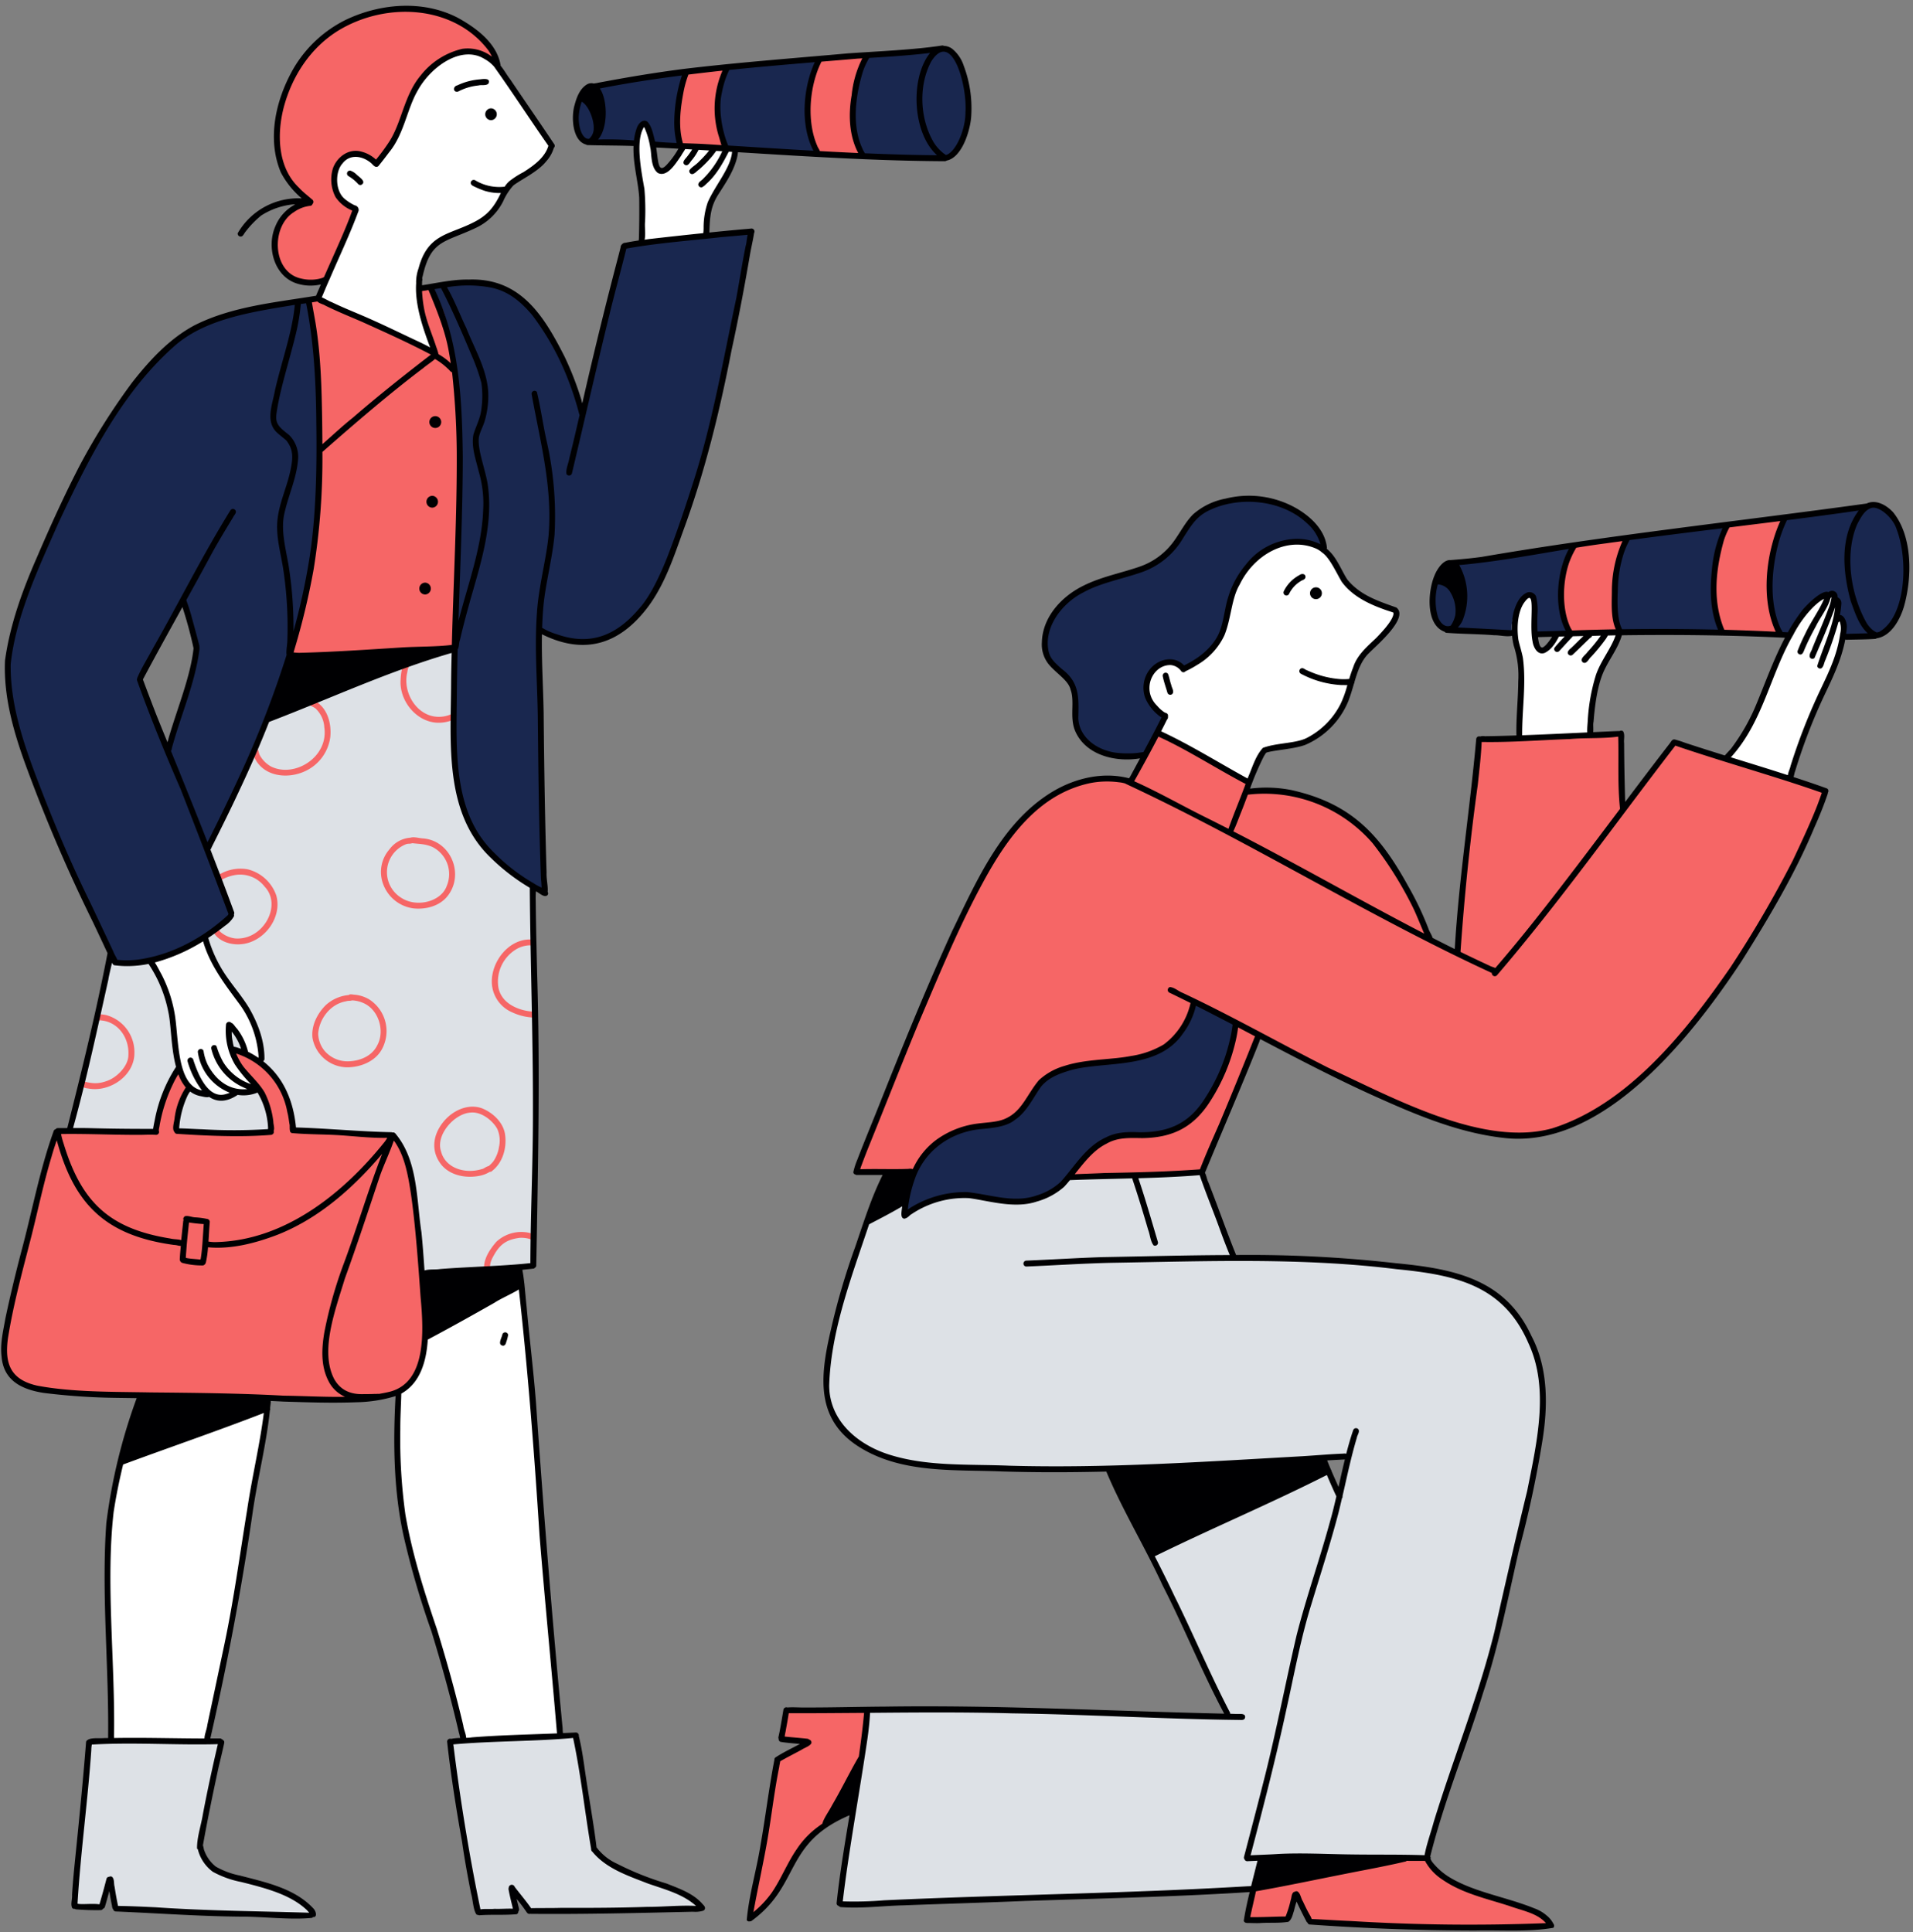 <?xml version="1.0" encoding="UTF-8" standalone="no"?><svg xmlns="http://www.w3.org/2000/svg" xmlns:xlink="http://www.w3.org/1999/xlink" data-name="Layer 10 copy" fill="#000000" height="501.9" preserveAspectRatio="xMidYMid meet" version="1" viewBox="-0.3 -1.5 496.9 501.9" width="496.9" zoomAndPan="magnify"><rect x="-0.3" y="-1.5" width="496.9" height="501.9" fill="#808080" stroke="none"/><g id="change1_1"><path d="M138.114,228.802l.536,59.548-.179,38.328s-29.446,2.623-29.406,2.508a169.888,169.888,0,0,0-1.833-20.555,50.245,50.245,0,0,0-1.571-8.08,17.781,17.781,0,0,0-3.964-7.14l-25.754-1.263-16.513.861-22.142-.275L17.502,292.38l10.924-46.031a14.153,14.153,0,0,0,1.167,2.161,26.488,26.488,0,0,0,10.565-.886,50.955,50.955,0,0,0,9.852-4.057c3.821-1.986,7.667-4.39,9.812-8.124l-6.246-15.944,8.74-18.407,9.056-20.527,46.324-13.667s-.221,23.189-.364,23.162a76.666,76.666,0,0,0,1.761,16.251c1.331,5.295,3.822,10.43,7.87,14.093.888.804,1.843,1.53,2.796,2.255l4.367,3.322A48.323,48.323,0,0,0,138.114,228.802ZM116.641,451.19l7.451,44.041,9.874-.666-1.272-5.513,4.543,5.876,34.662-.37s9.952-.786,9.758-1.011c-1.235-1.789-3.295-2.802-5.31-3.617-4.971-2.01-10.251-3.293-14.979-5.822-1.488-.796-2.91-1.71-4.329-2.622a6.152,6.152,0,0,1-2.837-2.911l-3.013-19.038-2.166-10.641ZM22.85,451.043l-3.93,42.474,7.381.588,2.166-7.355,1.498,7.756,51.063,1.348c-2.371-3.512-6.251-5.742-10.249-7.145s-8.208-2.093-12.287-3.241a10.888,10.888,0,0,1-3.247-1.347c-2.099-1.435-3.067-4.019-3.663-6.491-.016.056,5.442-26.755,5.442-26.755ZM399.975,370.268c-.015.185-3.37,18.65-3.37,18.65l-6.801,28.697-3.493,14.002-8.509,25.435-7.601,24.035-29.205-.431-13.879.292-2.123,8.617-18.896.969-44.3,1.354-25.312.739-16.911.539-1.677-.585.354-2.493,6.863-47.439,43.331.569,16.141-.231,33.929,1.4-18.773-39.438-12.017-24.851-12.818-.2-36.714-.877a30.434,30.434,0,0,1-9.786-2.4,22.037,22.037,0,0,1-3.862-1.923c-2.77-1.816-4.77-4.585-7.34-6.693A21.697,21.697,0,0,1,214.05,357.312a43.748,43.748,0,0,1,.646-7.494,58.057,58.057,0,0,1,3.447-13.602c0-.646,6.493-19.711,6.493-19.711l10.448-7.509-.508,4.939a35.789,35.789,0,0,1,14.264-5.093c4.77.415,9.309,1.462,13.91,1.554,4.616.077,9.479-.954,12.879-4.078a13.093,13.093,0,0,0,1.893-2.231c.015-.046,34.344-1.062,34.344-1.062l8.386,22.435,14.372.262,22.373,1.277,17.957,2.123a33.354,33.354,0,0,1,14.372,6.924,29.136,29.136,0,0,1,8.955,13.141,51.344,51.344,0,0,1,1.523,6.293c.262,1.323.523,2.647.662,4.001A46.977,46.977,0,0,1,399.975,370.268Zm-50.332,6.417-6.293.4,4.139,10.233Z" fill="#dde1e6"/></g><g id="change2_1"><path d="M173.937,17.487l31.337-2.993,38.069-3.208a4.274,4.274,0,0,1,3.695,1.137,9.668,9.668,0,0,1,2.205,3.323,27.513,27.513,0,0,1,2.366,12.589,17.247,17.247,0,0,1-1.456,6.502,9.902,9.902,0,0,1-4.515,4.78c-.216.001-14.178-.181-14.178-.181L204.105,38.093,175.09,36.319l-22.023-.988a4.016,4.016,0,0,1-2.966-2.077,8.38,8.38,0,0,1-.952-3.607,11.647,11.647,0,0,1,.592-5.025,6.64,6.64,0,0,1,3.3-3.72Zm202.346,126.93a5.251,5.251,0,0,0-2.478,2.046,13.592,13.592,0,0,0-2.082,10.479,6.954,6.954,0,0,0,1.592,3.521,8.897,8.897,0,0,0,2.831,1.762l16.696.771,8.318.165L440.16,162.73l24.014.792,16.35.235s7.29-.208,7.353-.122a14.025,14.025,0,0,0,5.802-7.682,28.821,28.821,0,0,0,1.19-9.71,36.478,36.478,0,0,0-1.144-9.007,12.835,12.835,0,0,0-2.789-5.483,6.466,6.466,0,0,0-5.568-2.147l-63.301,8.691-38.442,5.739Zm-69.001,27.905c4.12-2.692,8.46-5.638,10.401-10.16a29.985,29.985,0,0,0,1.403-4.831q.902-3.729,2.165-7.359a12.529,12.529,0,0,1,1.332-2.922,13.31,13.31,0,0,1,3.052-2.94c3.22-2.485,6.798-5.011,10.866-5.036a17.94,17.94,0,0,1,7.327,2.019c-.882-4.521-4.277-8.304-8.393-10.372a25.704,25.704,0,0,0-13.466-2.23c-3.822.288-7.735,1.207-10.753,3.569-3.015,2.36-4.832,5.9-7.353,8.782a22.778,22.778,0,0,1-5.683,4.683c-5.962,3.465-13.213,4.075-19.308,7.301a13.31,13.31,0,0,0-5.136,4.36,15.881,15.881,0,0,0-1.871,5.045c-.661,2.857-1.061,6.1.607,8.511,1.338,1.933,3.752,2.912,5.075,4.856,2.193,3.22.622,7.651,1.592,11.424.905,3.52,4.045,6.16,7.513,7.249a22.215,22.215,0,0,0,10.79.151s4.69-9.787,4.709-10.235a7.237,7.237,0,0,1-4.726-6.816,7.406,7.406,0,0,1,4.959-6.682,4.609,4.609,0,0,1,3.038-.071A3.142,3.142,0,0,1,307.282,172.321Zm2.59,86.666c-1.454,3.985-3.062,8.185-6.412,10.788a15.016,15.016,0,0,1-3.615,2.009c-5.37,2.167-11.329,2.139-17.065,2.934s-11.818,2.769-15.063,7.565c-1.306,1.93-2.094,4.242-3.775,5.856-1.814,1.742-4.406,2.405-6.906,2.674a55.976,55.976,0,0,0-7.491.815c-4.616,1.139-8.423,4.58-10.866,8.658s-3.668,8.767-4.53,13.443c0,0,.895.288.893.136a27.453,27.453,0,0,1,19.722-4.207c1.448.249,2.874.615,4.323.853a24.795,24.795,0,0,0,8.885-.162,17.438,17.438,0,0,0,3.168-.926,13.51,13.51,0,0,0,5.274-3.884s5.535-6.866,5.313-6.637a23.771,23.771,0,0,1,5.341-3.964c4.016-1.944,8.71-1.481,13.052-1.648a20.848,20.848,0,0,0,12.251-6.798c3.033-3.472,4.817-7.851,6.212-12.245a40.518,40.518,0,0,0,2.129-10.576ZM141.138,229.858l-.794-35.621s-.496-32.446.22-32.034a19.211,19.211,0,0,0,5.406,2.148,22.381,22.381,0,0,0,5.543.862c5.45.029,10.541-3.074,14.148-7.16s5.964-9.099,8.248-14.048l6.145-18.392,10.085-41.544,4.803-25.408-33.413,3.481s-10.511,43.507-10.62,43.421c-3.078-10.115-7.131-20.272-14.457-27.896a19.994,19.994,0,0,0-4.612-3.739,19.301,19.301,0,0,0-10.152-1.978c-3.489.138-6.934.8-10.184,1.159l1.978,5.264c.654,1.74,1.308,3.48,1.869,5.252,2.724,8.606,3.193,17.747,3.376,26.771l-.123,27.209-.935,30.071s.085,25.677.023,25.694c-.498,6.599,1.517,13.133,4.042,19.25a21.247,21.247,0,0,0,2.317,4.47,20.088,20.088,0,0,0,3.003,3.136A68.56,68.56,0,0,0,141.138,229.858ZM82.966,114.362l-1.185,23.481-2.077,12.495-5.447,20.819-11.11,28.205-9.679,19.203L59.7,236.414c-1.985,2.554-4.847,4.247-7.632,5.878a56.838,56.838,0,0,1-6.909,3.631,43.11,43.11,0,0,1-11.741,2.677,10.178,10.178,0,0,1-3.862-.108L17.693,223.442,9.599,204.377c-3.201-8.648-7.094-17.249-7.678-26.451a38.567,38.567,0,0,1,1.031-15.387A120.033,120.033,0,0,1,7.86,148.275c0-.292,11.079-24.681,11.079-24.681A61.055,61.055,0,0,1,24.34,113.577q5.793-9.232,12.14-18.095c.862-1.077,1.939-2.185,3.016-3.308.8-.816,1.6-1.647,2.447-2.431,6.17-5.693,14.372-8.632,22.481-10.756.2,0,15.387-2.816,15.387-2.816l1.554,7.54,1.092,12.156ZM50.868,167.125,46.96,155.077l-10.74,19.773,7.263,18.511,4.185-13.495Z" fill="#19274f"/></g><g id="change3_1"><path d="M79.799,149.265l2.488-16.433.483-15.608-1.252-32.04-2.101-8.889,2.545-.687L113.03,90.77c-2.832-5.441-5.029-11.493-4.405-17.596-.158.09,2.831-.301,2.831-.301a34.27,34.27,0,0,1,3.504,6.683,31.672,31.672,0,0,1,.982,3.734q1.175,5.42,2.063,10.896c.028.042.945,30.517.945,30.517l-1.204,42.039-42.641,2.36ZM102.692,33.867a40.204,40.204,0,0,0,1.546-3.948A51.861,51.861,0,0,1,109.14,19.681a17.418,17.418,0,0,1,8.648-7.068c3.6-1.189,7.913-.593,10.61,2.072C126.457,8.788,121.428,4.438,115.74,2.409s-11.961-1.941-17.88-.743c-4.98,1.008-9.906,2.84-13.78,6.129A34.503,34.503,0,0,0,71.714,33.56a21.099,21.099,0,0,0,2.307,10.55,28.042,28.042,0,0,0,5.984,6.852,11.694,11.694,0,0,0-3.221,1.507,13.126,13.126,0,0,0-3.947,3.221,8.902,8.902,0,0,0-1.248,2.561,12.745,12.745,0,0,0-.152,7.168,7.407,7.407,0,0,0,.848,2.036,7.943,7.943,0,0,0,1.691,1.816,12.077,12.077,0,0,0,4.649,2.481,7.879,7.879,0,0,0,5.197-.369c.139.351,8.469-18.931,8.469-18.931a8.051,8.051,0,0,1-4.208-2.411,7.098,7.098,0,0,1-.817-1.504c-.967-2.258-1.552-4.927-.438-7.116a5.898,5.898,0,0,1,5.083-3.036,7.807,7.807,0,0,1,5.565,2.372A21.072,21.072,0,0,0,102.692,33.867ZM101.85,293.034c-.33.015-25.936-.715-25.936-.715a49.781,49.781,0,0,0-1.549-7.409,19.169,19.169,0,0,0-2.902-6.357,22.891,22.891,0,0,0-2.493-2.652,26.982,26.982,0,0,0-3.831-3.209,9.522,9.522,0,0,0-4.663-1.651c.474,3.862,3,7.348,6.234,9.687a10.515,10.515,0,0,1,2.77,5.179,30.616,30.616,0,0,1,1.033,6.346c-.17.002-10.423.532-10.423.532l-14.144-.304a26.798,26.798,0,0,1,1.258-7.79,8.695,8.695,0,0,1,1.824-3.465,13.616,13.616,0,0,1-2.352-5.365c-4.093,4.446-5.621,10.455-6.536,16.295.013.015-25.383-.024-25.383-.024l-3.213,8.827L7.676,316.767,2.37,338.423l-1.123,6.634c-.448,2.648-.884,5.446.071,7.957A9.792,9.792,0,0,0,6.27,358.087a21.74,21.74,0,0,0,6.989,1.825c-.024-.021,17.474.926,17.474.926l43.163.832c9.542.379,19.159.753,28.588-.755a14.188,14.188,0,0,0,5.846-6.122,18.877,18.877,0,0,0,1.838-8.326c.011-1.779-.171-3.553-.256-5.331-.108-2.242-.062-4.488-.125-6.732-.234-8.303-1.961-16.51-2.169-24.814A31.715,31.715,0,0,0,101.85,293.034Zm75.831-275.938a35.758,35.758,0,0,0-1.449,19.461s12.578.573,12.634.608a18.411,18.411,0,0,1-2.613-9.894,33.298,33.298,0,0,1,.52-4.571,17.197,17.197,0,0,1,2.241-6.926Zm35.059-3.72c-2.134,2.629-2.716,6.164-3.033,9.535-.505,5.374-.426,11.163,2.542,15.671,0,0,11.736.547,11.834.672a18.46,18.46,0,0,1-2.868-9.737,43.086,43.086,0,0,1,1.16-10.194c.506-2.424,1.177-4.998,3.043-6.626ZM408.739,139.885a20.325,20.325,0,0,0-3.548,11.514,32.236,32.236,0,0,0,2.352,11.932s13.198-.975,13.197-.715a30.391,30.391,0,0,1,1.953-24.848Zm39.819-5.593c-2.58,3.8-3.256,8.547-3.689,13.119-.502,5.29-.698,10.942,1.92,15.566,0,0,16.119.589,15.985.582a16.34,16.34,0,0,1-3.34-9.718,47.897,47.897,0,0,1,1.05-10.383c.667-3.786,1.379-7.662,3.336-10.971ZM421.6,208.399l-.85-19.365-36.697,1.619-5.435,55.854-7.472-4.024c-4.413-10.771-8.095-18.589-14.663-26.029a40.983,40.983,0,0,0-4.734-4.648c-7.679-6.278-18.148-8.404-28.024-7.49-.338-.166.385-3.031.385-3.031l-23.582-12.435-7.283,12.79-5.276-1.097c-8.565.126-16.591,4.732-22.531,10.904s-10.075,13.827-13.914,21.484c-.028.026-11,23.541-11,23.541l-8.445,21.099L221.666,302.84l15.267-.004a32.305,32.305,0,0,1,5.28-6.758,17.983,17.983,0,0,1,7.333-4.336c2.663-.754,5.477-.738,8.21-1.177s5.566-1.462,7.19-3.703c1.725-2.446,2.967-5.139,5.011-7.177a16.196,16.196,0,0,1,7.563-3.983,49.501,49.501,0,0,1,8.569-1.108,55.563,55.563,0,0,0,9.54-1.251,19.12,19.12,0,0,0,8.496-4.32c2.944-2.751,4.583-6.586,6.141-10.303-.081-.186,10.603,5.609,10.603,5.609-.336,4.065-1.922,7.907-3.492,11.671a50.658,50.658,0,0,1-4.783,9.519,17.088,17.088,0,0,1-8.129,6.641c-5.495,1.913-11.912-.039-17.166,2.461-4.166,1.982-6.615,6.283-9.8,9.62.162.047,34.474-1.394,34.474-1.394l14.981-35.354L358.8,283.318l17.685,7.005a101.473,101.473,0,0,0,10.495,2.344,46.091,46.091,0,0,0,9.83.778c7.44-.356,14.529-3.51,20.631-7.78s11.342-9.638,16.541-14.972c10.59-11.571,18.72-24.992,26.776-38.313,1.506-2.49,3.013-4.982,4.391-7.545a173.557,173.557,0,0,0,9.101-21.251c-.103.016-39.643-12.309-39.643-12.309ZM327.23,481.07l-3.859,16.454,10.826-.536,2.358-6.11,3.966,6.86,31.444,1.439,23.919-.283s6.697-.262,6.764-.17a7.481,7.481,0,0,0-3.819-3.809,26.701,26.701,0,0,0-5.253-1.668c-3.275-.833-6.499-1.852-9.71-2.905a42.003,42.003,0,0,1-8.013-3.281,14.941,14.941,0,0,1-6.054-6.04ZM204.113,442.287,202.596,450l7.106,1.04-8.18,4.589-7.445,41.159a19.22,19.22,0,0,0,6.895-6.676c1.792-2.692,3.211-5.614,4.909-8.367a48.138,48.138,0,0,1,5.024-6.746,16.127,16.127,0,0,1,2.43-2.318,19.286,19.286,0,0,1,3.745-1.985,10.884,10.884,0,0,1,4.495-1.237c-.187-.163,3.487-27.011,3.487-27.011ZM138.05,261.273a13.034,13.034,0,0,1-3.241-.617c-2.724-.905-5.014-2.623-5.64-5.55a9.815,9.815,0,0,1,4.89-10.176,7.374,7.374,0,0,1,3.062-.862c.499-.052,1.1.232,1.5-.173a.776.776,0,0,0-.544-1.313c-5.978-.566-10.843,5.598-10.624,11.251a8.695,8.695,0,0,0,5.269,7.63,14.472,14.472,0,0,0,5.388,1.356.859.859,0,0,0,.805-.2C139.52,261.968,138.816,261.168,138.05,261.273Zm-22.159-29.929c-2.067,2.557-5.622,3.459-8.79,3.123A9.715,9.715,0,0,1,99.278,228.3a8.933,8.933,0,0,1,1.594-9.182,7.398,7.398,0,0,1,5.422-3.01c1.035-.318,2.36.173,3.43.196C116.942,217.016,120.386,225.782,115.891,231.344Zm-3.959-12.868c-1.918-.795-3.243-.702-5.159-.948a.644.644,0,0,1-.078.046c-.896.204-.866-.015-1.602.254a7.81,7.81,0,0,0-1.221,13.857c4.051,2.704,10.472,1.034,11.882-3.083A7.878,7.878,0,0,0,111.932,218.476ZM98.919,271.017c-1.518,2.854-4.786,4.401-7.909,4.678A9.258,9.258,0,0,1,80.87,268.141c-.368-3.159,1.226-6.317,3.416-8.512a10.147,10.147,0,0,1,5.976-2.646c.413-.336,1.002-.11,1.491-.095a8.887,8.887,0,0,1,3.899,1.257A9.801,9.801,0,0,1,98.919,271.017Zm-4.452-11.781a8.135,8.135,0,0,0-3.313-.866c-.578.191-.942.028-1.569.239-4.129.697-6.994,4.638-7.24,8.423a7.33,7.33,0,0,0,1.681,4.467,7.882,7.882,0,0,0,5.99,2.702c3.174-.06,6.301-1.33,7.702-4.217C99.61,266.527,98.268,261.185,94.466,259.235Zm33.03,43.459a.669.669,0,0,1-.582.211,7.805,7.805,0,0,1-2.501.997c-3.429.733-7.474.074-9.896-2.63-2.936-3.483-2.498-7.747.232-11.196,2.313-2.981,6.402-5.021,10.138-3.682,2.744,1.11,5.302,3.44,5.938,6.418C131.461,296.332,130.419,300.447,127.497,302.694Zm1.39-10.899c-1.049-2.019-4.1-4.662-7.052-4.274-4.142.297-8.966,5.774-7.598,9.989,1.068,4.393,6.173,6.041,10.606,4.684.592-.104.916-.563,1.823-.811a9.294,9.294,0,0,0,1.171-1.186,9.122,9.122,0,0,0,1.489-3.8A7.476,7.476,0,0,0,128.887,291.795Zm9.511,27.316a9.502,9.502,0,0,0-9.783,1.974c-1.763,2.066-3.562,4.705-3.111,7.552.048.877.906,1.644,1.567.76.242-.393-.019-.796-.085-1.203-.098-1.656.377-2.567,1.342-4.214,1.495-2.388,3.114-3.491,6.289-3.93a7.47,7.47,0,0,1,3.371.545A.77.77,0,0,0,138.398,319.111ZM71.462,231.109a10.535,10.535,0,0,0-7.43-6.792,10.697,10.697,0,0,0-7.641,1.53.77.77,0,0,0,.993,1.131,10.679,10.679,0,0,1,3.347-1.171,8.021,8.021,0,0,1,7.692,2.994c4.711,4.938-.477,14.125-7.734,13.462a7.279,7.279,0,0,1-3.791-1.726c-.129-.054-.24-.511-.626-.901a.769.769,0,0,0-1.131.993c1.338,2.451,4.562,3.397,7.203,3.141C68.241,243.281,73.084,236.912,71.462,231.109Zm-43.869,31.165a6.91,6.91,0,0,0-2.937-.192.77.77,0,0,0,.296,1.473c4.943-.23,8.503,4.207,8.082,9.338-.165,2.615-2.953,5.511-5.581,6.409-2.348.842-3.675.641-5.96.158a.769.769,0,0,0-.442,1.3,3.335,3.335,0,0,0,1.49.478c5.551,1.122,12.061-3.247,12.071-9.137A9.984,9.984,0,0,0,27.593,262.274ZM80.22,180.05a.769.769,0,0,0-.766,1.144c.692.645,1.977.989,2.413,1.553a7.215,7.215,0,0,1,2.072,4.695c1.143,7.749-7.781,13.251-13.895,10.142a7.495,7.495,0,0,1-2.853-2.882c-.302-.549-.306-1.228-.612-1.76a.77.77,0,0,0-1.346.671c1.48,6.351,8.619,7.688,13.896,5.129a11.383,11.383,0,0,0,6.353-8.703C85.915,185.993,84.445,181.364,80.22,180.05Zm36.308,4.17c.025-.019.055-.044.076-.064.038-.016.08-.034.099-.042-.03.01-.054.018-.084.028.006-.006-.002-.001-.008.003a7.787,7.787,0,0,1-3.413.548c-5.314-.325-8.973-6.331-7.707-11.546a5.434,5.434,0,0,1,1.316-2.945c.302-.318.827-.52.807-1.029a.776.776,0,0,0-1.313-.544c-2.015,1.451-2.429,4.146-2.546,6.466-.37,5.373,4.002,10.896,9.506,11.14a9.576,9.576,0,0,0,4.056-.723.816.816,0,0,0,.495-.732A.771.771,0,0,0,116.528,184.22Z" fill="#f66666"/></g><g id="change4_1"><path d="M110.606,64.605a13.488,13.488,0,0,0-2.079,7.146,40.233,40.233,0,0,0,.691,7.498c.612,3.932,1.303,8.053,3.751,11.19L82.495,76.268S91.531,53.312,91.432,52.974a10.195,10.195,0,0,1-3.666-3.595,8.514,8.514,0,0,1-.992-6.733,6.397,6.397,0,0,1,4.909-4.481,6.633,6.633,0,0,1,5.825,2.308c3.04-1.8,4.933-5.044,6.237-8.328s2.161-6.756,3.809-9.881a21.776,21.776,0,0,1,8.91-8.968,10.492,10.492,0,0,1,4.92-1.45,13.799,13.799,0,0,1,4.591,1.099,5.337,5.337,0,0,1,2.647,1.615S143.367,35.971,143.08,36.37c-.329,2.953-2.833,5.158-5.337,6.757s-5.3,3.008-6.907,5.507c-.766,1.191-1.209,2.561-1.917,3.787a10.036,10.036,0,0,1-2.836,3.13c-3.076,2.204-7.133,2.506-10.465,4.3A14.815,14.815,0,0,0,110.606,64.605Zm55.402-2.859s17.543-2.2,17.62-2.013a19.379,19.379,0,0,1,2.271-10.936c.543-.916,1.186-1.768,1.782-2.65,1.822-2.698,3.227-5.837,3.087-9.089,0,0-13.546-.724-13.554-.399a19.086,19.086,0,0,1-3.59,4.952,4.074,4.074,0,0,1-1.262.937,1.608,1.608,0,0,1-1.514-.087,2.144,2.144,0,0,1-.683-1.01c-1.303-3.278-.617-7.206-2.427-10.234a.945.945,0,0,0-.403-.421c-.473-.199-.9.361-1.095.836a18.962,18.962,0,0,0-1.155,10.282c.279,1.665.781,3.286,1.06,4.951a37.534,37.534,0,0,1,.275,7.131C166.357,56.468,166.296,58.939,166.008,61.746ZM394.382,190.292s18.675-.891,18.628-.668a74.389,74.389,0,0,1,1-10.762,30.378,30.378,0,0,1,1.009-4.406c1.345-4.136,4.073-7.729,5.297-11.902,0,0-16.129.46-15.964.543a6.564,6.564,0,0,1-3.514,3.708,1.5,1.5,0,0,1-1.003.15,1.529,1.529,0,0,1-.847-.977c-1.396-3.416-.034-7.331-.601-10.978-.16-1.03-.729-2.241-1.771-2.254-.905-.011-1.511.895-1.934,1.695-1.429,2.7-2.821,5.734-2.11,8.705a21.909,21.909,0,0,0,1.142,2.99c1.501,3.74,1.598,7.894,1.298,11.913S394.037,186.067,394.382,190.292Zm53.897,5.239s16.665,5.14,16.664,4.932c2.147-10.362,7.645-19.666,11.682-29.448a24.071,24.071,0,0,0,1.772-5.762,9.01,9.01,0,0,0-1.001-5.939c-.104-1.177.182-2.36.104-3.539a2.899,2.899,0,0,0-1.833-2.758,3.728,3.728,0,0,0-2.752.819,22.908,22.908,0,0,0-4.684,3.611,25.661,25.661,0,0,0-3.772,5.928,88.943,88.943,0,0,0-4.221,9.021c-.597,1.573-1.105,3.179-1.69,4.756C456.159,183.586,452.502,189.473,448.279,195.531ZM324.081,201.2s3.844-7.585,4.218-7.968c4.926-.628,10.052-1.33,14.173-4.1a20.149,20.149,0,0,0,7.715-11.248,38.189,38.189,0,0,1,1.967-6.415c1.319-2.679,3.641-4.694,5.744-6.814s4.117-4.588,4.435-7.766a19.465,19.465,0,0,1-14.2-8.997c-1.359-2.207-2.306-4.735-4.199-6.505a10.555,10.555,0,0,0-9.259-2.207,21.163,21.163,0,0,0-8.704,4.5,17.589,17.589,0,0,0-3.477,3.467,17.946,17.946,0,0,0-2.355,5.207c-1.204,3.922-1.916,8.025-3.695,11.722s-4.929,7.058-9.097,7.729a4.115,4.115,0,0,0-2.649-1.387,5.399,5.399,0,0,0-2.662.081,5.637,5.637,0,0,0-1.825,1.108,8.747,8.747,0,0,0-2.391,3.052,5.641,5.641,0,0,0-.345,3.815,9.005,9.005,0,0,0,.716,1.644,10.796,10.796,0,0,0,3.452,4.388.466.466,0,0,1,.228.232.444.444,0,0,1-.044.281q-.772,1.96-1.673,3.865ZM39.096,248.35c3.144,3.868,4.334,8.953,4.954,13.899s.773,9.996,2.236,14.761a10.072,10.072,0,0,0,1.816,3.67,6.312,6.312,0,0,0,6.169,1.963,8.495,8.495,0,0,0,3.213,1.336,3.834,3.834,0,0,0,3.251-.925,2.776,2.776,0,0,1,1.231-.933,4.957,4.957,0,0,0,5.299-.547L62.68,276.08a11.754,11.754,0,0,1-3.218-6.89,9.869,9.869,0,0,1-.207-4.54,17.403,17.403,0,0,1,4.475,7.662s3.849,1.929,4.074,2.015A32.436,32.436,0,0,0,62.05,258.153c-1.492-2.139-3.235-4.096-4.684-6.264a25.722,25.722,0,0,1-4.155-10.798c-1.812,2.479-4.761,3.828-7.63,4.924C43.473,246.819,41.334,247.545,39.096,248.35ZM31.744,375.486a105.278,105.278,0,0,0-3.997,33.268l.452,21.661.24,20.485,25.277-.12L63.78,397.65,69.23,363.447Zm71.195-15.023a145.782,145.782,0,0,0,5.414,50.045l8.698,26.785,2.933,13.605,25.275-1.623L136.954,347.18l-2.217-16.491s-24.439,11.121-24.602,11.112a28.578,28.578,0,0,1-1.02,10.24A15.401,15.401,0,0,1,102.939,360.463Z" fill="#ffffff"/></g><g id="change5_1"><path d="M124.318,19.12c.891-.104,2.95-.427,2.239,1.11-.659.611-1.783.243-2.619.477a14.128,14.128,0,0,0-5.246,1.581c-1.3.338-1.442-1.33-.215-1.607A16.515,16.515,0,0,1,124.318,19.12ZM92.28,43.795a4.375,4.375,0,0,0-1.585-.974.769.769,0,0,0-.491,1.42,10.752,10.752,0,0,1,2.559,2.094.748.748,0,0,0,.84.159C94.996,45.62,92.899,44.466,92.28,43.795Zm48.188,119.467c-.123,6.801.323,13.618.446,20.404.123,13.833.339,27.666.754,41.484-.077,1.693.415,3.432.292,5.062a.656.656,0,0,1-.185.923c-.862.523-1.97-.692-2.877-1.093a23.491,23.491,0,0,0-.046,2.539c.061,6.478.231,12.956.385,19.434.769,25.066.215,50.117-.246,75.167a.624.624,0,0,1-.354.631.645.645,0,0,1-.277.215c-.969.123-1.969.215-2.985.323.231,1.185.385,2.385.523,3.601a.854.854,0,0,1,.031.277c.2,1.954.354,3.908.569,5.847.754,8.294,1.785,16.572,2.431,24.881,1.97,28.19,4.201,56.348,6.909,84.476a9.974,9.974,0,0,0,.092,1.262c1.123-.046,2.247-.092,3.354-.154a.775.775,0,0,1,.754.923,1.568,1.568,0,0,0,.062.215c.631,2.631,1.046,5.324,1.431,8.017.969,6.863,2.385,14.48,3.124,20.711.292.292.523.692.816.954a13.638,13.638,0,0,0,4.508,3.277,76.015,76.015,0,0,0,12.818,5.124c3.277,1.308,6.832,2.508,9.263,5.201.292.369.754.677.769,1.185a.758.758,0,0,1-.631.739,7.122,7.122,0,0,1-2.493.215c-14.095.323-28.205.692-42.315.554a.755.755,0,0,1-.646-.154.806.806,0,0,1-.154-.169c-.015-.031-.062-.046-.092-.108a43.03,43.03,0,0,0-2.6-3.447c.2.846.415,1.693.615,2.539a.784.784,0,0,1-.169.708.725.725,0,0,1-.446.723c-3.216.292-6.494.031-9.725.277a.93.93,0,0,1-.292-.092.837.837,0,0,1-.415-.108c-.862-1.123-.939-3.924-1.4-5.432-.892-4.478-1.708-8.971-2.354-13.495-1.508-8.371-3.016-18.065-3.847-25.774a.771.771,0,0,1,1-.923,13.296,13.296,0,0,1,2.37-.231c-.123-.431-.169-.923-.323-1.323-2.062-8.894-4.478-17.695-7.155-26.405a220.396,220.396,0,0,1-7.186-24.589c-2.647-11.941-2.785-24.327-2.123-36.499a36.584,36.584,0,0,1-10.079,1.6c-6.324.246-12.664.031-18.988-.169-1.139-.061-2.262-.108-3.401-.169.015.062.062.108.062.169-.046.569-.123,1.154-.185,1.723a.628.628,0,0,1-.046.523c-.939,9.002-3.247,17.849-4.524,26.82-2.847,19.634-6.54,39.099-10.956,58.426.877,0,1.754.015,2.616,0a2.658,2.658,0,0,1,.908.631.846.846,0,0,1,.077.585c-.431,2.062-.939,4.108-1.431,6.155-1.462,6.786-2.877,13.587-4.093,20.419.185.462.185,1,.4,1.462a9.402,9.402,0,0,0,2.939,4.047,20.639,20.639,0,0,0,6.247,2.324c6.632,1.739,14.095,3.262,18.988,8.432.892.831,1.216,2.539-.046,2.354a.419.419,0,0,1-.108.2c-5.463.615-13.064-.354-18.865-.308-10.725-.108-21.435-.893-32.144-1.339a.703.703,0,0,1-.693-.492,1.634,1.634,0,0,1-.323-.923c-.277-1.292-.492-2.585-.708-3.893-.369,1.37-.739,2.724-1.139,4.078a.784.784,0,0,1-.508.523.687.687,0,0,1-.616.354,63.539,63.539,0,0,1-6.401-.2.811.811,0,0,1-.308-.139.726.726,0,0,1-.646-.185c-.523-.985.031-2.308-.062-3.416.246-4.109.693-8.217,1.108-12.325.923-9.079,1.8-18.172,2.523-27.266a.716.716,0,0,1,.523-.708c.015-.015.015-.046.031-.062,1.123-.554,3.016-.262,4.324-.4h.862c0-.185.015-.385,0-.569.2-18.388-1.77-36.822-.477-55.194a146.999,146.999,0,0,1,7.894-32.529c-1.77-.031-3.524-.046-5.293-.077a168.761,168.761,0,0,1-18.926-1.292c-5.647-.892-10.402-3.201-10.879-9.494-.4-3.308.431-6.617,1-9.863,1.216-5.77,2.6-11.51,4.093-17.218,2.831-10.463,4.755-21.188,8.432-31.405a.679.679,0,0,1,.523-.508c.015-.015.015-.046.046-.077a.769.769,0,0,1,.539-.215c.815,0,1.631,0,2.446-.015v-.046c3.801-15.049,7.509-30.144,10.448-45.377q-1.892-4.062-3.801-8.094A412.933,412.933,0,0,1,6.86,198.577C3.475,189.498.567,179.865.998,170.095c1.277-9.294,4.524-18.234,8.278-26.789,3.478-8.109,7.124-16.157,11.187-23.989A170.396,170.396,0,0,1,34.003,97.882c4.539-5.786,9.694-11.402,16.249-14.895,9.756-4.909,20.911-5.909,31.544-7.663.431-1.062.739-1.693,1.246-2.939a11.768,11.768,0,0,1-6.155-.215c-5.986-1.831-8.001-9.463-5.693-14.818a11.172,11.172,0,0,1,5.201-5.755c-.246,0-.477,0-.723.015a18.874,18.874,0,0,0-8.109,2.862A24.817,24.817,0,0,0,63.501,58.66c-.323.369-.508.892-.908,1.185a.77.77,0,0,1-1.154-.754A18.099,18.099,0,0,1,78.088,50.043a22.514,22.514,0,0,1-5.432-6.74c-3.693-8.74-1.308-18.973,3.247-26.943a32.259,32.259,0,0,1,13.71-12.756c8.955-4.247,19.973-5.139,28.959-.508,4.724,2.6,10.048,6.478,11.11,12.094a.711.711,0,0,1,.031.354c.923,1.093,1.646,2.462,2.523,3.585,3.801,5.632,7.678,11.217,11.448,16.864a.698.698,0,0,1-.123.908,9.056,9.056,0,0,1-1.97,3.493c-2.154,2.724-6.417,4.662-8.54,6.278a15.038,15.038,0,0,0-2.647,4.108,15.127,15.127,0,0,1-7.155,6.94c-8.078,3.816-11.633,3.062-13.756,12.51a4.11,4.11,0,0,0-.139.554c.169.585-.046.462-.015,1.062-.015.277-.015.508-.015.754,3.385-.492,8.063-1.57,12.079-1.477,13.464-.508,19.557,9.371,24.989,20.111a82.389,82.389,0,0,1,4.324,11.156,3.829,3.829,0,0,0,.231.862l.923-4.016q3.993-17.288,8.509-34.437c.169-.677.354-1.354.508-2.031.015-.046.015-.092.031-.139a.922.922,0,0,1,.354-.677,1.062,1.062,0,0,1,.816-.385c1.169-.231,2.339-.431,3.524-.6a.612.612,0,0,1,.031-.277c.108-2.693.139-7.37.092-10.833-.231-4.078-1.662-8.802-1.477-13.433h-.015c-3.954-.139-7.909-.108-11.864-.231a.719.719,0,0,1-.431-.138c-3.647-.954-3.893-7.309-3.001-10.279.538-2,1.323-4.17,3.17-5.324a2.259,2.259,0,0,1,1.831-.246c.369-.092.785-.108,1.139-.215,7.324-1.385,14.68-2.616,22.066-3.57,14.187-1.708,28.451-2.77,42.7-4.047,8.063-.569,17.126-.923,24.435-2.031a.74.74,0,0,1,.585.077,3.773,3.773,0,0,1,2.2.785,9.472,9.472,0,0,1,2.954,4.37,31.154,31.154,0,0,1,1.97,12.679c-.092,3.539-2.247,11.202-6.447,11.971a.65.65,0,0,1-.446.154c-17.926-.092-35.822-1.231-53.717-2.339a11.671,11.671,0,0,1-.523,2.416c-.985,3.108-2.831,5.816-4.57,8.54-2.031,3.185-2.2,5.816-2.339,9.786v.123c3.785-.4,7.478-.739,10.725-1.016a.783.783,0,0,1,.908,1.123c-.015,0-.015,0-.015.015-.277,1.862-.739,3.724-1.062,5.586-1.416,8.309-2.985,16.603-4.785,24.835-3.078,15.895-6.924,31.621-12.525,46.824-2.493,6.894-4.832,14.11-9.294,20.019C160.472,166.048,151.378,168.664,140.468,163.263Zm10.34-138.332a13.242,13.242,0,0,0-.785,3.97c-.062,3.262,1.2,5.924,2.708,5.647a3.552,3.552,0,0,0,1.077-1.769C154.394,30.501,152.732,25.916,150.808,24.931Zm39.053,13.018c-.292-.015-.585-.031-.862-.046-1.569,3.031-3.247,6.109-5.862,8.386a4.827,4.827,0,0,1-1.077.862.787.787,0,0,1-.985-.739c.077-.708.908-1.016,1.323-1.523a24.415,24.415,0,0,0,4.909-7.094c-.523-.031-1.062-.061-1.585-.092-.2.339-.508.646-.692.954a30.597,30.597,0,0,1-3.739,3.862c-.585.4-1.077,1.093-1.785,1.216a.78.78,0,0,1-.739-.985c.508-.816,1.693-1.37,2.6-2.385a27.195,27.195,0,0,0,2.539-2.77c-.923-.062-1.847-.108-2.754-.169a14.271,14.271,0,0,1-1.769,2.693c-.477.508-.923,1.662-1.785,1.2-.862-.554-.046-1.385.4-1.908a20.464,20.464,0,0,0,1.492-2.077c-.615-.031-1.216-.077-1.816-.108-.292.585-.816,1.231-1.031,1.708-1.246,1.708-3.508,5.739-6.047,4.508-1.97-1.462-1.6-5.186-2-6.647a19.987,19.987,0,0,0-1.57-5.293,1.381,1.381,0,0,0-.154.169c-2.047,3.524-.739,10.571.215,15.91a65.153,65.153,0,0,1,.169,8.494c-.154,1.508.215,3.201-.123,4.693.585-.077,1.154-.169,1.739-.231,4.262-.492,8.94-1,13.51-1.477a11.223,11.223,0,0,0,.077-1.416,20.253,20.253,0,0,1,1.092-6.632C185.584,46.442,189.492,42.134,189.861,37.948Zm-16.926,3.293a21.79,21.79,0,0,0,2.985-4.109c-1.923-.108-3.847-.215-5.77-.308C170.704,40.503,170.627,43.78,172.935,41.241Zm68.689-26.835c-3.385,6.216-3.047,14.91.616,21.096a10.837,10.837,0,0,0,2.231,2.57c.369.369.462.292.862.677a1.812,1.812,0,0,0,.477-.123c2.539-1.308,4.678-6.878,4.662-10.848C250.995,20.607,246.917,6.127,241.624,14.406ZM223.883,16.96c-2.108,6.786-2.893,14.387-.123,20.25.139.4.415.739.569,1.108,6.247.262,12.495.462,18.757.508-6.447-5.801-6.955-20.019-1.908-26.435a.991.991,0,0,0,.123-.139c-5.247.631-10.54.97-15.818,1.293A18.804,18.804,0,0,0,223.883,16.96Zm-12.202,1c-1.939,6.016-1.985,13.233.323,18.48.154.462.523.846.646,1.308q4.985.277,9.971.508c-2.385-4.539-2.585-10.017-1.708-15.003a27.476,27.476,0,0,1,2.77-9.602c-.415.031-.831.062-1.246.077-3.124.277-6.247.523-9.355.785A23.176,23.176,0,0,0,211.681,17.96Zm-22.558-1.293a23.257,23.257,0,0,0-1.908,5.893c-.985,4.124,0,9.894,1.631,13.741,7.386.462,14.757.939,22.142,1.354-3.462-6.54-2.739-16.311.354-23.004C203.879,15.268,196.478,15.914,189.123,16.668ZM177.09,35.702c1.862.062,3.739.108,5.616.215,1.462.092,2.939.185,4.401.277-.323-.877-.538-1.862-.785-2.57a24.59,24.59,0,0,1,1.046-16.772c-2.954.308-5.909.662-8.848,1.016a26.738,26.738,0,0,0-1.216,4.216C176.428,26.593,175.828,31.378,177.09,35.702Zm-9.248-5.601c1.262,1.323,1.492,3.339,2,5.047.015.046.015.092.031.139,1.862.2,3.724.292,5.586.354a22.034,22.034,0,0,1-.615-5.801,39.969,39.969,0,0,1,1.985-11.74c-7.124.908-14.218,1.985-21.327,3.385,2,2.77,2.247,10.171-.462,13.264a85.115,85.115,0,0,1,9.325.231,14.54,14.54,0,0,1,.769-3.308C165.503,30.639,166.703,29.255,167.842,30.101Zm-55.271,43.5c.031.061.046.139.077.2,6.417,13.572,7.078,28.697,7.263,43.454-.031,14.187-.677,28.359-1.123,42.531,2.523-9.725,6.109-19.311,6.416-28.913a28.916,28.916,0,0,0-1.154-9.879c-.739-3.108-1.97-6.34-1.385-9.571.662-2.247,1.847-4.324,2.077-6.709a24.004,24.004,0,0,0,0-6.724,50.264,50.264,0,0,0-2.554-7.217c-2.247-5.324-4.97-11.74-7.94-17.434C113.694,73.431,113.125,73.508,112.571,73.601ZM117.126,95.22c-.446-.154-.708-.631-1.077-.923a17.092,17.092,0,0,0-3.354-2.539c-.969.846-2.123,1.569-3.108,2.4-8.524,6.432-17.649,14.264-26.143,21.742a181.153,181.153,0,0,1-2.262,30.405,187.338,187.338,0,0,1-5.232,21.665,9.819,9.819,0,0,0,1.616.108c8.894-.215,17.788-.846,26.666-1.4,4.124-.246,9.232-.169,12.833-.662.431-16.711,1.354-33.406,1.277-50.116A205.764,205.764,0,0,0,117.126,95.22Zm-7.801-21.111a34.653,34.653,0,0,0,.585,4.862c.662,3.293,2.047,6.386,3.078,9.571a17.931,17.931,0,0,1,.6,1.893c0,.015-.015.046-.015.061a15.8,15.8,0,0,1,3.216,2.385c-.2-1.293-.415-2.6-.662-3.878-1-5.186-3.354-10.879-5.124-15.156C110.447,73.939,109.894,74.032,109.324,74.109Zm16.249-60.272c-6.047-3.785-14.141,2.093-17.495,8.401-2.662,4.662-3.447,11.125-7.293,15.803-.908,1.216-1.831,2.416-2.785,3.585a.763.763,0,0,1-.662.215c-.585-.138-.954-.816-1.462-1.154-2.093-1.662-5.278-2.247-7.201.262-1.97,2.139-1.939,7.124.538,9.202A12.142,12.142,0,0,0,91.86,51.843a1.189,1.189,0,0,1,.877,1.708c-2.185,5.893-4.909,11.586-7.386,17.372-.862,1.893-1.262,2.954-2.077,4.832.892.323,2,1.062,2.554,1.216,3.755,1.816,6.878,2.954,10.802,4.739,4.062,1.816,8.032,3.785,12.048,5.647.939.446,1.847.908,2.754,1.4-1.816-4.832-4.047-11.156-3.631-16.788l-.015-.015a10.793,10.793,0,0,1,.631-3.739c2.4-9.094,8.001-8.648,14.587-12.11,3.278-1.708,4.986-3.739,6.663-7.201.046-.092.092-.169.139-.262a13.479,13.479,0,0,1-4.216-.569,23.345,23.345,0,0,1-2.647-1.093c-.492-.215-1.123-.538-.939-1.185a.777.777,0,0,1,1.123-.462,12.083,12.083,0,0,0,7.663,1.662,7.12,7.12,0,0,1,1.108-1.339,22.728,22.728,0,0,1,3.785-2.447c2.939-1.877,5.57-3.878,6.463-6.832-4.755-6.801-9.294-13.802-14.11-20.573A9.127,9.127,0,0,0,125.573,13.836ZM83.427,70.692a1.658,1.658,0,0,0,.4-.215v.015c.015,0,.031,0,.031-.015,2.57-5.893,5.601-12.325,7.34-17.28a9.527,9.527,0,0,1-4.355-3.524,9.9,9.9,0,0,1-.662-7.463c1.093-3.016,4.185-5.247,7.432-4.309a8.677,8.677,0,0,1,3.754,2.062,51.179,51.179,0,0,0,3.524-4.801c3.2-5.062,3.785-11.91,8.032-17.003a19.368,19.368,0,0,1,10.848-6.97,10.376,10.376,0,0,1,7.709,2.031,11.258,11.258,0,0,0-1-1.723C117.618-.104,100.215-1.181,87.643,6.404,80.458,10.805,75.549,18.191,73.364,26.531c-1.831,7.232-1.4,15.649,4.032,20.758.908,1.046,2.847,2.523,3.339,3.001a.765.765,0,0,1,.139,1.2.7.7,0,0,1-.708.492,9.024,9.024,0,0,0-4.108,1.616C70.01,57.306,70.394,69.2,77.873,70.846a10.363,10.363,0,0,0,4.601.108A9.265,9.265,0,0,0,83.427,70.692Zm-2.708,6.355c.292,1.816.646,3.616.954,5.432,1.369,8.371,1.569,16.849,1.708,25.297.031,2.046.046,4.078.061,6.109,2.631-2.293,5.17-4.708,7.909-6.878,6.555-5.678,13.833-11.448,20.28-16.388-.015-.015-.031-.015-.061-.031-5.801-3.062-11.802-5.755-17.788-8.463-2.985-1.292-6.17-2.57-9.509-4.201-.646-.415-1.6-.554-2.139-1.108C81.658,76.894,81.196,76.971,80.719,77.047Zm-4.17,8.186c-1.6,6.724-4.216,14.603-5.032,20.727-.4,2.754.862,3.616,3.308,5.57a7.974,7.974,0,0,1,2.324,5.939c-.277,4.924-2.462,9.463-3.539,14.233-1.031,4.247.185,8.755,1.031,13.541a102.796,102.796,0,0,1,1.292,17.265,172.881,172.881,0,0,0,4.216-19.45c1.6-10.386,1.877-22.619,1.723-33.821-.077-11.017-.585-21.527-2.662-31.959-.462.062-.908.123-1.37.185A52.795,52.795,0,0,1,76.549,85.234ZM29.172,245.754c.123.492.708,1.323,1,2.077h.015a23.204,23.204,0,0,0,6.447-.231c8.448-1.4,16.249-5.847,22.265-11.387a1.424,1.424,0,0,1,.077-.154c.015-.031.046-.077.077-.139,0-.031-.015-.031-.031-.062-4.032-10.802-8.201-21.573-12.387-32.329-3.755-8.601-7.955-18.803-11.34-28.297a.713.713,0,0,1,.077-.569.252.252,0,0,1,0-.108c1.154-2.677,2.754-5.186,4.124-7.77,6.755-11.864,12.848-24.112,20.05-35.714a.772.772,0,0,1,1.4.185c.139.6-.431,1.046-.662,1.554-1.862,3.062-3.724,6.124-5.462,9.263q-3.324,6.186-6.74,12.325a49.562,49.562,0,0,1,1.539,4.878c.631,2.262,1.231,4.524,1.831,6.801a4.659,4.659,0,0,1,.031,1.308c-1.169,8.786-4.862,17.003-7.155,25.512a1.077,1.077,0,0,1-.231.662c3.185,7.832,6.386,15.741,9.509,23.727,2.831-5.632,5.601-11.294,8.232-17.018a261.153,261.153,0,0,0,12.325-31.698l-.046-.046c-.108-1.292.246-2.647.231-3.954a100.18,100.18,0,0,0-1.062-18.126c-.6-3.985-1.785-7.925-1.585-11.987.262-5.032,2.724-9.602,3.585-14.51.492-2.539.6-4.678-1.123-6.909-.015-.139-1.939-1.6-2.554-2.2-3.062-2.893-1.108-7.386-.492-10.91,1.677-7.401,4.539-15.218,5.155-22.235a.197.197,0,0,0-.092.015c-11.294,1.862-23.45,3.631-31.529,11.002-13.479,12.079-21.988,29.036-29.759,45.608C9.676,146.121,3.813,158.554,2.475,171.018c-.154,10.033,3.093,19.927,6.786,29.651,4.308,11.294,8.586,21.512,13.895,32.329Q26.179,239.368,29.172,245.754Zm20.804-78.86A106.655,106.655,0,0,0,47.083,156.2c-3.447,6.247-6.924,12.495-10.263,18.803,1.169,3.124,2.354,6.278,3.57,9.386q1.385,3.439,2.8,6.909a7.279,7.279,0,0,0,.308-1.046C45.698,182.62,49.237,174.126,49.975,166.894ZM64.132,271.712a24.116,24.116,0,0,1,2.708,1.585,3.322,3.322,0,0,0,0-.677,26.248,26.248,0,0,0-4.709-12.971c-3.816-5.186-7.894-10.356-9.679-16.634a.732.732,0,0,1-.138.092,46.719,46.719,0,0,1-12.402,5.416c.646.954,1.216,2.185,1.677,2.97a35.401,35.401,0,0,1,3.57,10.894c.985,6.586.569,18.049,6.894,19.342.046.015.077.015.123.031a22.45,22.45,0,0,1-3.755-7.555.782.782,0,0,1,1.139-.877c.4.231.4.754.569,1.139,1.523,4.478,4.216,9.694,8.494,8.155a3.216,3.216,0,0,0,.739-.277,13.277,13.277,0,0,1-8.278-10.602.771.771,0,0,1,1.477-.292,12.466,12.466,0,0,0,1.123,3.693c2.17,4.062,5.647,6.724,10.248,6.263-.554-.231-1.093-.477-1.631-.739a14.802,14.802,0,0,1-7.709-9.74.772.772,0,0,1,1.354-.662,20.534,20.534,0,0,0,1.723,4.108,13.495,13.495,0,0,0,7.14,5.724c.015.015.061.015.077.031a33.866,33.866,0,0,1-4.17-5.109,17.299,17.299,0,0,1-2.308-10.325.786.786,0,0,1,1.339-.523c.646.246.985,1.046,1.477,1.493A16.094,16.094,0,0,1,64.132,271.712ZM61.5,268.958a14.488,14.488,0,0,0-1.431-2.262c-.046-.062-.108-.139-.169-.215a10.191,10.191,0,0,0,.215,2.462,12.105,12.105,0,0,0,.308,1.446,2.407,2.407,0,0,0,.431.092c.492.123.969.292,1.446.462A10.912,10.912,0,0,0,61.5,268.958Zm-.061,13.956c-3.001,2.016-5.447,1.846-7.417.523-.631.262-1.8-.138-2.416-.231a6.57,6.57,0,0,1-2.523-1.17,6.528,6.528,0,0,0-.739,1.231,24.29,24.29,0,0,0-2,7.186c0,.031-.077.585-.108,1.154,2,.046,4.047.185,6.047.246a139.806,139.806,0,0,0,17.034-.046,2.269,2.269,0,0,1,.015-.323,19.779,19.779,0,0,0-2.739-9.171A9.551,9.551,0,0,1,61.439,282.914Zm-42.761,8.617c1.339,0,2.677-.015,4.016.015,5.586.154,11.187.215,16.772.2.108-.708.246-1.416.4-2.123a38.607,38.607,0,0,1,5.555-13.987c-1.323-4.939-1.262-10.986-1.985-14.187a34.122,34.122,0,0,0-5.155-12.556,27.969,27.969,0,0,1-5.54.569,25.213,25.213,0,0,1-3.031-.185c-.015.015-.031,0-.046,0-.092-.015-.185-.015-.292-.031a.015.015,0,0,0-.015-.015.711.711,0,0,1-.231-.139,1.448,1.448,0,0,1-.154-.154c0-.015-.015-.015-.031-.031-.046-.108-.108-.231-.154-.338-.308,1.523-.754,3.123-.954,4.447C24.971,265.881,22.186,278.852,18.678,291.531Zm-3.124,1.554a22.446,22.446,0,0,0,.708,2.6c4.57,14.972,11.71,21.958,27.605,24.527,1.123.262,1.877.154,2.908.431.154-1.6.339-3.2.508-4.801a.592.592,0,0,1,.123-.4c-.185-.262-.139-.585.292-1,.877-.246,1.847.277,2.77.292a20.068,20.068,0,0,1,3.231.446.803.803,0,0,1,.492.769c-.154,1.693-.215,3.385-.339,5.062a9.572,9.572,0,0,0,2.016.138c17.834-.431,33.052-12.664,43.777-26.081a7.135,7.135,0,0,0,.631-.985c-4.062.077-8.155-.4-12.202-.677-4.108-.262-8.248-.2-12.356-.554a.676.676,0,0,1-.708-.662,3.574,3.574,0,0,1-.062-.569c.015-.262-.015-.554,0-.831-.2-1-.292-2.231-.615-3.401a19.61,19.61,0,0,0-13.295-15.218,15.299,15.299,0,0,0,1.862,3.37c1.8,2.277,4.032,4.201,5.524,6.709A22.539,22.539,0,0,1,70.702,289.9c.015.754.385,1.662.077,2.37a.79.79,0,0,1-.046.646.902.902,0,0,1-.769.4c-1.97.154-3.939.246-5.909.292-6.109.123-12.248-.169-18.342-.569a.703.703,0,0,1-.708-.523c-.031-.031-.062-.031-.077-.046-.585-.923.062-2.585.139-3.647a19.015,19.015,0,0,1,2.893-7.832,11.447,11.447,0,0,1-1.939-3.431,19.922,19.922,0,0,0-1.277,2.308,40.798,40.798,0,0,0-3.647,11.356,6.8,6.8,0,0,0-.154,1,.734.734,0,0,1-.154.846.784.784,0,0,1-.539.231c-1.262-.077-2.508-.031-3.77,0C29.51,293.347,22.524,292.978,15.554,293.085Zm33.237,22.973c-.2,1.939-.415,3.862-.585,5.801-.077,1.139-.185,2.262-.246,3.385.816.246,2.954.323,3.816.462.015-.092.046-.169.062-.246.415-2.354.554-5.924.785-8.986A36.746,36.746,0,0,1,48.791,316.059ZM23.555,451.682a7.754,7.754,0,0,0-.138,1.431c-.923,13.325-2.785,26.574-3.585,39.899,1.062.292,3.785-.108,5.693.169.662-2.185,1.262-4.401,1.831-6.617a.721.721,0,0,1,.708-.538.715.715,0,0,1,.723,0c.692.6.431,1.754.677,2.585.246,1.662.554,3.324.893,4.986,3.231.046,6.524.2,9.755.354,13.279.923,26.605,1,39.915,1.416-.139-.169-.292-.323-.616-.693-4.293-4.062-10.756-5.709-17.049-7.293a25.443,25.443,0,0,1-7.37-2.647,10.329,10.329,0,0,1-3.908-5.863.972.972,0,0,1-.2-.169c-.046-2.939,1.031-5.955,1.508-8.879,1.154-6.109,2.477-12.187,3.893-18.249C45.405,451.867,34.45,451.051,23.555,451.682Zm44.669-86.138C56.176,370.222,43.82,374.438,31.68,378.931c-.985,4.078-1.831,8.186-2.462,12.341-2.077,18.111.385,38.807.108,57.779-.031.277.015.6.015.923,7.832-.139,15.649.108,23.466.123.015-1.046.631-2.446.739-3.478q2.239-10.548,4.462-21.08c2.431-11.54,3.985-23.235,5.893-34.868C65.132,382.347,67.255,373.453,68.225,365.544Zm21.111-4.201a8.633,8.633,0,0,1-4.355-4.185c-1.97-3.847-1.739-8.355-1.046-12.495a112.194,112.194,0,0,1,5.17-18.219c3.462-9.34,6.247-18.926,9.863-28.205-7.478,8.802-16.418,16.788-27.251,21.034C66.04,321.429,59.839,323.06,53.73,322.506a26.031,26.031,0,0,1-.554,3.954,1.07,1.07,0,0,1-.693.754,19.414,19.414,0,0,1-5.493-.677,1.014,1.014,0,0,1-.6-.908c.062-1.169.169-2.324.277-3.478-.646-.015-1-.231-1.816-.262-17.865-2.446-25.928-10.663-30.405-27.174-.492,1.4-.954,2.816-1.354,4.247-2.031,6.724-3.462,13.602-5.17,20.404-2.262,8.894-4.739,17.772-6.17,26.851-.862,6.447.615,10.664,7.632,12.233,9.109,1.723,19.542,1.57,29.405,1.754,11.54.108,23.096.215,34.637.846C78.688,361.113,84.089,361.436,89.336,361.343ZM108.94,335.37c-.616-8.709-1.339-18.68-2.477-26.574-.723-4.755-1.554-9.571-3.939-13.249a4.4,4.4,0,0,0-.539-.739c-1.031,3.031-2.462,5.986-3.554,9.017-2.985,8.94-5.924,17.895-9.14,26.759-2.6,8.54-6.524,18.911-2.785,26.143,1.554,2.77,4.047,3.955,7.263,3.924,1.108-.015,2.216,0,3.324-.061.323.031.692-.046,1.031,0,.985-.169,1.985-.354,2.954-.6C110.355,357.466,109.817,344.756,108.94,335.37Zm8.509,116.266c.154,1.093.277,2.17.415,3.247,1.647,12.694,3.893,26.451,6.632,39.607,1.169-.2,2.554-.015,3.678-.139,1.57.062,3.185-.092,4.755-.031-.385-1.646-.816-3.293-1.123-4.955a.775.775,0,0,1,.031-.462.799.799,0,0,1,1.554-.262c.969,1.308,2.954,3.647,4.262,5.54,2.539-.062,5.124,0,7.678-.077,7.463.015,14.941,0,22.404-.262,3.877.031,8.786-.477,12.771-.246-3.431-3.062-7.755-4.17-12.464-5.801-5.155-2.016-10.894-3.877-14.495-8.309a.881.881,0,0,1-.215-.2c-.015-.062-.015-.108-.031-.169a.66.66,0,0,1-.062-.385c-1.554-8.986-2.677-19.434-4.678-28.774C138.76,450.882,127.773,450.713,117.449,451.636Zm17.018-118.174c-1.908,1.185-4.739,2.385-6.355,3.462-5.724,3.247-11.479,6.463-17.295,9.556-.369,5.77-2.016,11.325-6.878,14.033-.077,3.062-.277,6.186-.262,9.278A142.444,142.444,0,0,0,105,391.918c1.739,10.171,4.878,20.019,8.186,29.774,2.554,8.263,4.862,16.603,6.847,25.02.123,1.062.692,2.154.754,3.216a11.11,11.11,0,0,0,1.523-.123c7.34-.585,14.71-.723,22.081-1.031l-.046-.323c-1.431-17.064-3.124-34.098-4.508-51.178C138.499,376.208,136.791,354.034,134.467,333.462Zm3.662-46.223c.046-19.388-.677-38.745-.816-58.118a52.755,52.755,0,0,1-10.109-7.771c-12.248-11.664-10.386-29.99-10.325-45.469.015-2.585.077-5.186.139-7.771-16.28,4.693-31.636,11.894-47.424,17.926q-3.531,8.932-7.632,17.603c-2.324,5.016-4.785,9.956-7.263,14.895a3.097,3.097,0,0,1-.339.677c2.093,5.386,4.17,10.787,6.155,16.249a.713.713,0,0,1-.062.569.726.726,0,0,1-.015.539,7.262,7.262,0,0,1-2.17,2.323c-1.446,1.139-2.939,2.216-4.478,3.247a34.536,34.536,0,0,0,3.093,7.355c2.154,3.862,5.247,7.093,7.54,10.879,2.293,4.001,4.016,8.54,3.97,13.218a.707.707,0,0,1-.339.585c5.247,4.139,7.848,10.171,8.525,17.188v.015c8.232.246,16.449,1.062,24.681,1.231a.644.644,0,0,1,.338.077.775.775,0,0,1,.8.262c5.893,7.017,5.447,17.034,6.77,25.651.338,3.308.569,6.617.8,9.925,1.231-.385,2.754-.169,4.047-.369,7.755-.616,16.311-.754,23.45-1.539C137.498,313.489,138.16,300.363,138.129,287.238Zm6.278-123.96c8.571,3.016,15.326.354,21.219-6.586,3.093-3.385,5.555-8.925,7.232-13.048,2.647-6.77,4.939-13.679,7.14-20.604,4.893-15.387,7.586-31.344,10.956-47.101.831-4.539,1.539-9.109,2.447-13.633.2-.477.262-1.785.492-2.816-2.339.231-4.678.415-7.017.631-1.2.139-2.385.262-3.585.385h-.046c-7.14.739-14.11,1.354-20.85,2.57-1.4,5.678-2.985,11.31-4.355,17.003-3.385,13.772-6.509,27.589-9.786,41.392a.772.772,0,0,1-1.4.185c-.262-1.185.523-2.816.723-4.078.939-3.755,1.816-7.524,2.677-11.31-.031-.061-.077-.092-.092-.154a78.564,78.564,0,0,0-2.877-8.94,68.977,68.977,0,0,0-9.386-16.88c-3.062-3.601-6.309-6.232-10.756-7.109a32.251,32.251,0,0,0-11.34-.062c1.954,3.37,3.339,7.094,5.032,10.617,2.139,5.386,5.324,10.679,5.678,16.557a23.195,23.195,0,0,1-.908,7.555c-.415,1.431-1.216,2.739-1.508,4.216-.431,3.031,1.493,7.848,2.231,11.91,1.647,10.309-1.662,20.573-4.462,30.375-.954,3.447-1.893,6.894-2.693,10.386-.308.662-.169,1.847-.6,2.462q-.115,4.824-.185,9.648c-.077,15.187-1.508,32.129,9.402,42.9a48.696,48.696,0,0,0,10.556,8.217,13.192,13.192,0,0,0,2.046,1.108c-.062-.692-.062-1.4-.169-2.046-.539-14.156-.693-28.313-.831-42.484-.138-8.986-.892-17.988-.215-26.974.446-6.77,2.431-13.879,3.016-19.988,1.031-12.694-2.139-24.127-4.385-36.606a.768.768,0,0,1,1.339-.677c1.031,4.247,1.616,8.678,2.585,12.956a88.073,88.073,0,0,1,2.016,24.096c-.615,6.586-2.493,13.248-2.954,19.265-.138,1.662-.215,3.308-.277,4.97a1.679,1.679,0,0,0,.231.123A16.636,16.636,0,0,0,144.407,163.278Zm-14.216,181.87c-.149.894-1.361,2.689.145,2.918.516.013.76-.472.847-.913a10.024,10.024,0,0,0,.505-1.903A.769.769,0,0,0,130.191,345.147ZM127.24,29.721a1.539,1.539,0,0,0,0-3.077A1.539,1.539,0,0,0,127.24,29.721ZM112.765,106.599a1.539,1.539,0,0,0,0,3.078A1.539,1.539,0,0,0,112.765,106.599Zm-.796,20.698a1.539,1.539,0,0,0,0,3.077A1.539,1.539,0,0,0,111.969,127.297Zm-1.857,22.555a1.539,1.539,0,0,0,0,3.077A1.539,1.539,0,0,0,110.112,149.852Zm227.1-1.953a9.454,9.454,0,0,0-4.032,4.156.77.77,0,0,0,1.329.777,7.854,7.854,0,0,1,2.934-3.296c.429-.34,1.155-.401,1.331-.981C338.967,147.548,337.859,147.378,337.212,147.899Zm-34.136,25.63a.77.77,0,0,0-1.346.671c.284,1.436.797,2.816,1.201,4.221a.776.776,0,0,0,1.13.46c.85-.597-.028-1.699-.139-2.483C303.573,175.466,303.445,174.431,303.076,173.529Zm191.162-17.421c-1,3.324-3.308,7.647-7.078,8.201a.691.691,0,0,1-.415.154c-2.462.169-4.939.154-7.401.231a.733.733,0,0,1-.339-.077c-.954,5.17-3.277,9.986-5.539,14.726a145.682,145.682,0,0,0-7.478,19.48c-.2.477-.246,1.031-.415,1.523,2.908.954,5.816,1.923,8.678,2.97a.735.735,0,0,1,.231,1.093.866.866,0,0,1,0,.2c-1.016,3.062-2.247,6.032-3.554,8.971-5.062,12.11-11.802,23.373-18.773,34.483-12.695,19.234-35.56,48.593-61.195,46.1-11.633-1.17-22.619-5.709-33.206-10.463-10.448-4.662-20.573-9.956-30.698-15.28a3.986,3.986,0,0,0-.246.677c-4.57,11.525-9.617,23.112-14.126,34.052.4.739.492,1.677.877,2.431,2.385,6.063,5.001,13.51,7.186,18.85.015.015.015.046.031.077a337.005,337.005,0,0,1,41.315,2.108c14.926,1.446,28.482,3.908,35.391,18.911,4.508,8.586,4.309,18.665,2.724,28.005a277.809,277.809,0,0,1-5.893,27.374c-2.877,12.464-5.293,25.066-9.355,37.237-4.385,14.264-10.14,28.113-13.756,42.608a.623.623,0,0,1,.061.585,3.799,3.799,0,0,0,.585,1,17.151,17.151,0,0,0,4.909,4.139c6.309,3.631,14.326,4.847,21.542,7.771a10.063,10.063,0,0,1,3.093,1.8,6.623,6.623,0,0,1,1.8,2.185.795.795,0,0,1-.015,1.046c-6.54,1.139-13.464.554-20.127.708q-21.535-.023-43.038-1.554a.685.685,0,0,1-.692-.492.713.713,0,0,1-.262-.262c-.892-1.724-1.77-3.447-2.57-5.216a22.541,22.541,0,0,0-.662,2.339c-.354,1.016-.539,2.293-1.477,2.924-2.446.4-5.016.154-7.509.339-.954.031-1.908-.015-2.847-.031-.492.031-1.077-.031-1.231-.569.385-2.508.939-4.985,1.539-7.463-19.45,1.231-38.93,1.662-58.41,2.308-10.525.446-21.065.739-31.59,1.139-5.355.123-10.74.862-16.095.462a.783.783,0,0,1-.631-.308.704.704,0,0,1-.569-.708c.769-7.355,2.062-15.08,3.354-22.85-17.203,7.34-12.602,18.065-25.466,27.466a.619.619,0,0,1-.4.092.717.717,0,0,1-.831-.323c.585-6.524,2.57-13.079,3.601-19.603,1.292-7.34,2.17-14.726,3.585-22.05a.714.714,0,0,1,.169-.523c2.031-1.37,4.293-2.401,6.463-3.585-1.662-.154-3.339-.262-5.001-.539a.705.705,0,0,1-.523-.785.68.68,0,0,1-.046-.523c.523-2.354.892-4.739,1.293-7.109a.764.764,0,0,1,1-.508c1.554-.123,3.139.031,4.693,0,6.955.015,13.895-.185,20.85-.231,29.328-.431,58.626,1.169,87.938,1.831-5.801-10.863-10.402-22.419-16.034-33.39-4.57-9.971-10.34-19.373-14.587-29.497-9.048.215-18.096.246-27.159-.031-12.171-.508-25.297.523-36.191-5.847-12.356-7.186-11.063-18.711-8.217-30.852a182.351,182.351,0,0,1,6.34-21.635c2.17-6.293,4.124-12.71,7.124-18.68-2.231,0-4.447-.015-6.678,0a.623.623,0,0,1-.446-.138,1.742,1.742,0,0,1-.2-.077.672.672,0,0,1-.292-.508,18.613,18.613,0,0,1,1.031-3.216c1.877-4.909,3.908-9.755,5.847-14.649,5.97-15.018,12.064-30.005,18.773-44.715,6.509-13.387,13.079-28.605,26.435-36.468,5.847-3.401,12.91-5.001,19.542-3.278a6.147,6.147,0,0,0,.415-.677c.816-1.493,1.616-2.985,2.431-4.493-6.324,1.077-14.187-.816-16.865-7.155-1.492-3.57-.015-7.632-1.185-10.71-.539-2.323-3.37-3.97-5.447-6.309a8.187,8.187,0,0,1-2-5.924c.139-6.647,5.186-12.048,10.91-14.818,4.616-2.293,9.74-3.231,14.587-4.924a18.257,18.257,0,0,0,8.786-6.571c1.677-2.293,2.954-4.909,4.955-6.94a17.634,17.634,0,0,1,8.463-4.124,24.948,24.948,0,0,1,18.157,2.37c3.878,2.185,7.694,5.693,8.186,10.356a.605.605,0,0,1-.061.277,10.385,10.385,0,0,1,1.031.985c1.847,1.954,3.277,5.57,4.416,7.14,3.308,3.954,7.771,5.432,12.648,7.155,3.385,2.631-5.078,9.771-7.017,11.756-2.046,1.923-2.985,4.632-3.862,7.57a1.149,1.149,0,0,1-.046.308.337.337,0,0,1-.077.123c-.431,1.462-.862,2.939-1.416,4.416a21.007,21.007,0,0,1-11.31,11.54c-2.985,1.062-7.617,1.292-9.925,1.939-.292.169-.215.123-.723.923a72.036,72.036,0,0,0-3.631,8.478,33.572,33.572,0,0,1,10.817.385c15.403,3.462,22.835,11.463,30.205,24.835a80.565,80.565,0,0,1,5.293,11.079c.123.554.846,1.616,1.123,2.478,1.908.969,3.831,1.954,5.739,2.893,1.092-18.557,3.954-36.33,5.57-54.502a.763.763,0,0,1,1.016-.708,2.479,2.479,0,0,1,1.216-.077c2.739-.031,5.478-.108,8.217-.2-.108-4.662.446-9.355.477-14.033a25.126,25.126,0,0,0-1.154-9.217,16.783,16.783,0,0,1-.446-2.631c-1.493.323-3.154-.185-4.678-.154-4.078-.323-8.186-.308-12.264-.616a.695.695,0,0,1-.585-.277c-5.032-1.8-4.339-10.54-2.662-14.541.708-1.816,2.4-4.309,4.293-4.078v-.015c2.662-.215,5.339-.446,7.986-.816,32.39-5.586,67.427-9.355,99.756-13.833a1.366,1.366,0,0,1,.231-.031c2.262-1.077,4.924.169,6.878,2.247C496.561,137.858,496.392,148.614,494.238,156.107Zm-46.762-17.234c-2.108,7.571-2.939,15.357-.092,22.727.046.092.138.292.215.492q6.67.185,13.341.508c-3.908-8.402-2.6-20.311,1.185-28.744-4.385.554-8.786,1.093-13.202,1.646A20.584,20.584,0,0,0,447.476,138.874ZM421.563,191.56q.046,7.64.277,15.264c3.878-5.155,7.74-10.263,11.556-15.187.369-.446.662-1.216,1.37-1.031h.015a26.154,26.154,0,0,1,2.493.8c3.478,1.154,6.955,2.247,10.448,3.339.708-.831,1.647-1.723,1.908-2.17a52.01,52.01,0,0,0,6.309-11.202c2.37-5.724,4.493-11.679,7.401-17.203-10.417-.508-20.834-.723-31.282-.723q-5.539,0-11.079.077c-.985,3.354-3.2,6.109-4.647,9.248-1.693,3.662-2.37,8.909-2.708,13.248-.169.569.015,1.785-.092,2.662,2.293-.092,4.585-.215,6.894-.292a.725.725,0,0,1,.892.108C421.825,189.375,421.44,190.575,421.563,191.56Zm-.108-49.27a32.299,32.299,0,0,0-1.523,9.402c-.169,3.585-.154,7.509.954,9.94a1.248,1.248,0,0,0,.154.323q12.441-.185,24.912.108c-2.047-4.847-2.139-10.279-1.6-15.449a33.626,33.626,0,0,1,2.77-10.894c-8.124,1-16.234,2.016-24.158,3.078,0,.031,0,.046-.015.062A20.164,20.164,0,0,0,421.456,142.29Zm-12.325-1.508a22.675,22.675,0,0,0-1.954,4.185c-1.677,5.216-1.677,11.725.292,16.234a7.373,7.373,0,0,0,.6,1.077,3.747,3.747,0,0,1,.415-.015c3.631-.138,7.278-.215,10.91-.292-1.308-2.985-1.046-6.586-1.016-9.786a32.236,32.236,0,0,1,2.754-13.125c-1.339.185-2.693.354-4.031.554C414.439,139.951,411.793,140.351,409.13,140.782Zm-32.698,11.571a4.012,4.012,0,0,0-3.262-2.046,15.328,15.328,0,0,0,.077,8.571c.954,2.262,2.385,2.57,3.354,2.093.015-.031,0-.062.015-.092a.623.623,0,0,1,.077-.139.015.015,0,0,0,.015-.015h.015l.015-.015.031-.031v-.015a8.121,8.121,0,0,0,.939-2.339A9.166,9.166,0,0,0,376.433,152.353Zm19.988.046a1.905,1.905,0,0,1,2.247.969,14.297,14.297,0,0,1,.4,4.508,42.838,42.838,0,0,0,0,4.662c2.416-.077,4.878-.123,7.309-.215-3.108-5.863-2.354-15.48.846-21.235-9.494,1.554-18.942,3.354-28.513,4.201.046.062.092.139.139.2a16.762,16.762,0,0,1,.739,14.203,6.405,6.405,0,0,1-1.216,1.8c4.585.231,9.171.446,13.741.723.108.015.154-.031.262-.046a20.788,20.788,0,0,1,.462-4.585C393.42,155.584,394.359,153.245,396.421,152.399Zm2.77,11.617c.169,1.431.462,2.493.908,2.647.446.308,1.693-1.062,2.754-2.754C401.637,163.94,400.406,163.97,399.19,164.017Zm-3.908,5.447c.892,6.647-.246,13.356-.2,20.034,5.632-.2,11.263-.477,16.911-.739-.062-1.093.092-2.216.138-3.308a49.404,49.404,0,0,1,2.077-11.51c1.262-3.785,4.016-7.001,5.139-10.402l-1.985.046c-.139.246-.323.492-.431.723a47.5,47.5,0,0,1-3.954,4.832c-.616.523-1.108,1.923-2.077,1.462-1.139-.908.693-1.97,1.17-2.754a40.941,40.941,0,0,0,3.447-4.231c-.754.015-1.508.046-2.262.061a.894.894,0,0,1-.523.539c-.8.739-3.17,3.078-4.508,4.339a.765.765,0,0,1-.923.108c-.831-.554-.139-1.308.415-1.754,1.123-1.031,2.17-2.154,3.293-3.185-.923.015-1.847.031-2.785.061a.318.318,0,0,1-.061.092c-1.169,1.246-2.308,2.508-3.462,3.755a.767.767,0,0,1-.923.123.752.752,0,0,1-.323-.954c.816-1.046,1.754-2,2.662-2.97-.492,0-.985.015-1.493.031-.862,1.662-1.97,3.431-3.708,4.247-1.847.677-2.939-1.477-3.139-3.016-.969-4.662.969-13.956-1.8-10.525-1.816,2.077-2.385,6.001-1.923,9.725C394.128,165.248,395.005,167.817,395.282,169.464Zm-16.218,76.306q3.785,1.846,7.54,3.585c.446.262,1.031.369,1.508.6q5.263-6.116,10.279-12.448c7.371-9.279,14.787-19.173,22.112-28.897-.677-6.124-.308-12.541-.477-18.757-4.093.554-8.448.262-12.587.631-7.617.262-15.249.892-22.881.754-.154,3.678-.616,7.401-1,11.079Q380.602,223.596,379.064,245.769Zm-55.24-40.838c-.554,1.477-1.108,2.97-1.723,4.508-.677,1.662-1.277,3.385-2.047,5.016,16.541,8.494,33.144,18.049,49.578,26.559-.969-2.247-1.8-4.37-2.708-6.34a96.72,96.72,0,0,0-10.679-17.126A37.163,37.163,0,0,0,323.823,204.931Zm19.08-63.088a6.813,6.813,0,0,0-1.246-.785c-7.478-3.339-16.172,1.4-19.973,9.325-2.139,3.601-2.17,8.863-3.97,13.202a17.482,17.482,0,0,1-7.017,7.617,25.659,25.659,0,0,1-2.847,1.57c-.062.031-.123.046-.185.077a.719.719,0,0,1-1.108.046,3.777,3.777,0,0,0-2.77-1.631c-4.785-.108-7.678,6.509-3.539,10.556a9.337,9.337,0,0,0,1.893,1.708c.077.046.169.077.246.123.046.015.108.031.169.046a.758.758,0,0,1,.523.892,1.024,1.024,0,0,1-.277.877c-.492,1.016-1,2-1.508,3.001,7.74,3.601,14.987,8.171,22.465,12.264a.393.393,0,0,1,.031-.108c1.169-2.631,1.97-5.693,3.939-7.847,3.631-1.369,8.74-1.108,11.617-2.693a20.148,20.148,0,0,0,8.602-8.802,28.149,28.149,0,0,0,1.723-4.816c-.554.015-1.123-.015-1.677-.015a25.05,25.05,0,0,1-10.432-2.954.776.776,0,0,1,.185-1.4c.462-.139.831.262,1.231.431.4.185.8.354,1.2.523a24.167,24.167,0,0,0,7.278,1.831,14.326,14.326,0,0,0,2.693-.015c.323-1.046.662-2.077,1.046-3.031,1.016-3.185,3.601-5.355,5.94-7.586,1.985-2.046,4.278-4.601,4.524-6.278,0-.092-.015-.169-.015-.262v-.046l-.015-.015c-.339-.185-1.708-.554-2.677-.939-4.062-1.462-8.201-3.554-10.771-7.124-1.631-2.816-3.185-6.293-5.109-7.586A.813.813,0,0,1,342.904,141.844Zm-46.208,52.04c1.616-2.985,3.2-5.97,4.708-9.017-.169-.108-.323-.215-.477-.308a11.635,11.635,0,0,1-3.77-4.801,7.753,7.753,0,0,1,1.185-7.355c2.185-2.8,6.401-3.724,8.925-1.046.523-.246,1.739-.892,2.462-1.354,3.031-1.816,5.847-4.724,6.878-7.74,1.031-2.816,1.216-5.847,2.139-8.709a23.802,23.802,0,0,1,4.57-8.402,17.067,17.067,0,0,1,13.279-6.678,13.533,13.533,0,0,1,6.062,1.4,1.626,1.626,0,0,0-.077-.354,11.403,11.403,0,0,0-3.447-5.139c-6.493-6.124-17.665-7.109-25.512-3.231-3.17,1.569-4.508,3.831-6.54,7.017a20.202,20.202,0,0,1-10.756,8.955c-5.186,1.8-10.71,2.785-15.11,5.201-5.863,2.939-10.248,9.171-9.217,14.972.354,2.185,1.523,3.185,3.447,4.939,4.693,3.493,4.478,7.447,4.339,12.771.154,4.724,4.385,8.248,9.694,9.017a26.525,26.525,0,0,0,5.709.061C294.788,194.13,296.142,193.93,296.695,193.883Zm-2.385,7.555c6.586,2.954,12.818,6.57,19.296,9.74,1.723.862,3.447,1.739,5.186,2.616,1.369-3.893,3.016-7.74,4.447-11.648-7.447-3.908-15.572-9.14-22.635-12.294C298.573,193.745,296.465,197.607,294.31,201.439Zm-71.582,253.429c.015-.015.031-.015.046-.031.077-.492.139-.969.2-1.462.477-3.37.877-6.678,1.169-9.925-6.524.046-13.048.108-19.573.092-.231,1.616-.554,3.231-.831,4.847a9.763,9.763,0,0,0-.215,1.2c.077.015.138.015.185.031,1.877.2,3.755.323,5.632.539a.814.814,0,0,1,.538.231.777.777,0,0,1,.569.954c-.4.769-1.816,1.185-2.554,1.693-1.847,1.016-3.739,1.939-5.555,3-.031.477-.2.969-.231,1.431-1.292,6.34-2,12.787-3.108,19.172-1.093,6.216-2.478,12.371-3.601,18.588a2.538,2.538,0,0,0,.215-.2,25.446,25.446,0,0,0,4.554-4.893c2.431-3.554,3.985-7.647,6.432-11.202a22.912,22.912,0,0,1,5.786-6.047c.308-.231.616-.446.923-.662.339-1.4,1.677-3.139,2.524-4.801C218.251,463.315,220.328,458.991,222.729,454.868Zm101.956,33.56c.538-2.2,1.108-4.386,1.647-6.57-.892.046-1.77.077-2.662.123a.715.715,0,0,1-.677-.431.83.83,0,0,1-.169-.677c.092-.339.169-.662.262-1,1.785-6.801,3.57-13.633,5.293-20.465,2.985-11.94,5.293-24.05,8.094-36.037,2.539-10.017,6.016-19.757,8.725-29.728.616-2.123,1.123-4.262,1.616-6.417a2.442,2.442,0,0,0-.154-.354c-.846-1.816-1.569-3.478-2.308-5.216-14.664,7.432-29.913,13.848-44.7,21.111,1.754,3.432,3.478,6.878,5.124,10.371,4.939,9.956,9.217,20.25,14.356,30.113a.634.634,0,0,1,.092.431c.708.015,1.4.046,2.108.061.8-.046,2.062-.092,1.739,1.062-.292.677-1.077.446-1.662.477-19.603-.231-39.176-1.431-58.78-1.708-12.31-.339-24.62-.246-36.93-.138,0,.077-.015.169-.015.262-.123,2.123-.354,4.231-.646,6.34-2.047,14.002-4.939,29.59-6.432,42.377a92.447,92.447,0,0,0,10.725-.277c31.452-1.462,62.95-1.77,94.386-3.647A6.991,6.991,0,0,0,324.685,488.427Zm20.696-108.219a.773.773,0,0,1,.169.4c.6,1.385,1.2,2.724,1.831,4.155.538-2.385,1.062-4.77,1.647-7.14H348.92c-1.493.077-3,.154-4.493.246C344.75,378.7,345.073,379.454,345.381,380.208ZM369.847,481.903c-1.585,0-3.17,0-4.77-.015a.759.759,0,0,1-.492.215c-2.508.616-7.309,1.585-10.617,2.216-1.785.339-3.57.693-5.339,1.046-7.555,1.492-15.095,3.093-22.696,4.431-.062.339-.154.662-.215,1-.431,1.908-.877,3.801-1.277,5.709,3.047.061,7.032-.169,9.186-.154,0-.015.015-.015.015-.031a26.819,26.819,0,0,0,1.308-4.216c.262-.677.169-1.616.769-2.093a.717.717,0,0,1,.308-.092.696.696,0,0,1,.631-.108c.846.431.939,1.816,1.462,2.585.569,1.216,1.154,2.447,1.831,3.616a4.15,4.15,0,0,1,.446.985c3.37.138,6.817.385,10.202.523a504.166,504.166,0,0,0,50.578.554h.077c-.031-.031-.031-.046-.061-.077-2.262-2.523-5.816-3.093-9.571-4.432-5.863-1.893-12.11-3.231-17.249-6.801A13.316,13.316,0,0,1,369.847,481.903ZM311.313,303.764c-5.293.431-10.617.646-15.926.8,1.847,5.463,3.432,11.033,5.078,16.572a.771.771,0,0,1-1.123.862c-.862-1.093-.892-2.739-1.416-4.047-1.277-4.416-2.631-8.832-4.093-13.187a.63.63,0,0,1-.015-.169c-5.401.154-10.817.246-16.203.462q-.716.877-1.477,1.708a17.94,17.94,0,0,1-7.094,3.847c-5.786,1.97-12.571-.215-17.649-.877a24.668,24.668,0,0,0-14.864,4.124c-.708.369-.8.908-1.877,1.216-.893-.031-.846-1.108-.785-1.769.046-.477.123-.97.185-1.446-2.785,1.662-5.678,3.139-8.555,4.647a.057.057,0,0,0-.046.015c-.077.246-.169.477-.246.723-4.555,13.572-9.709,27.266-10.125,41.192.061,9.002,7.155,15.249,15.603,17.926,9.909,3.139,20.511,2.431,31.206,2.877,25.404.708,50.778-1.046,76.136-2.462,3.524-.215,7.048-.539,10.586-.677a1.584,1.584,0,0,1,.769.046c.539-2.062,1.108-4.093,1.8-6.109a.776.776,0,0,1,1.4-.185c.323.708-.339,1.416-.446,2.123-1.492,5.001-2.554,10.109-3.724,15.187a.218.218,0,0,1,.031.092.603.603,0,0,1-.169.446c-.277,1.185-.554,2.37-.846,3.554-2.093,8.032-4.662,15.941-7.078,23.896-2.8,8.986-4.478,18.265-6.524,27.451-2.739,12.694-5.97,25.281-9.294,37.853,2.385-.139,4.801-.185,7.201-.354,5.97-.308,11.925.015,17.895.108,6.678.123,13.433-.015,20.096.215.554-2.954,1.631-5.832,2.416-8.74,5.062-16.495,11.617-32.544,15.741-49.332,2.754-12.187,5.524-24.373,8.494-36.514,2.6-12.925,5.755-26.758.354-38.376-6.57-15.28-19.157-17.772-34.298-19.28-24.604-3.047-49.409-2.047-74.136-1.647-7.34.169-14.664.662-21.988.969a.762.762,0,0,1-.769-.769.772.772,0,0,1,.769-.769c6.586-.262,13.172-.692,19.757-.908,11.017-.185,22.035-.508,33.067-.538-.831-2-1.6-4.016-2.339-6.032C315.037,313.55,313.006,308.719,311.313,303.764Zm-74.69,8.201a26.998,26.998,0,0,1,14.356-3.801c6.478.739,12.14,2.908,17.988.877a15.932,15.932,0,0,0,6.263-3.554c3.662-4.062,6.555-9.202,11.756-11.54,2.693-1.4,5.724-1.462,8.678-1.323,7.894.046,13.11-2.462,17.203-9.094a46.831,46.831,0,0,0,6.17-14.402,33.632,33.632,0,0,0,.831-4.478c-3.17-1.646-6.34-3.293-9.525-4.893a19.45,19.45,0,0,1-3.37,7.201c-6.447,9.402-19.634,7.155-28.713,9.417-3.17.923-5.893,1.862-7.971,4.185-1.847,2.354-3.801,6.832-7.017,8.878-2.539,2.108-7.37,2.154-9.663,2.462-7.863,1.077-14.002,6.078-16.326,12.987a35.762,35.762,0,0,0-1.785,7.817A10.572,10.572,0,0,1,236.623,311.966Zm89.062-44.269L321.3,265.388a36.601,36.601,0,0,1-.769,4.078,49.374,49.374,0,0,1-6.34,14.88c-4.293,6.878-9.756,9.694-17.803,9.802-3.693-.061-6.494-.169-9.325,1.477-3.293,1.631-5.709,4.785-8.201,7.894,2.57-.108,5.17-.185,7.74-.308,8.263-.154,16.526-.339,24.773-.954a3.747,3.747,0,0,0,.154-.369c1.493-3.816,3.155-7.555,4.801-11.294C319.223,283.745,322.669,275.282,325.685,267.696Zm109.188-75.506c-15.049,19.496-29.944,40.515-46.362,59.687a.776.776,0,0,1-1.308-.554c0-.015.015-.046.015-.062a.911.911,0,0,1-.123-.061c-32.021-14.757-62.749-34.068-94.986-49.086-.031-.015-.031-.046-.061-.061a7.537,7.537,0,0,0-1.677-.339,22.956,22.956,0,0,0-7.37.185c-13.202,2.724-21.373,13.71-27.759,25.435-6.54,11.941-11.833,24.943-16.942,36.914-4.231,10.233-8.263,20.527-12.418,30.79-.846,2.077-1.662,4.154-2.431,6.247a6.101,6.101,0,0,0-.308.939c4.154-.139,8.34.061,12.495-.092a2.748,2.748,0,0,1,1.169.046,19.43,19.43,0,0,1,6.109-7.601,23.345,23.345,0,0,1,9.448-4.016c3.4-.6,6.524-.385,8.986-1.723,3.924-2,5.155-6.109,8.217-9.756a16.474,16.474,0,0,1,6.663-3.708c5.632-1.816,12.018-1.539,17.203-2.554a23.485,23.485,0,0,0,8.54-3.001,18.405,18.405,0,0,0,6.97-10.771c-1.846-.908-3.693-1.831-5.555-2.724a.788.788,0,0,1,.185-1.416c1.185.062,2.185,1.077,3.293,1.492,12.848,6.032,25.174,13.049,37.822,19.45,16.926,7.817,40.346,20.758,58.241,15.741,19.65-6.216,34.729-25.112,46.285-41.853a292.943,292.943,0,0,0,16.157-27.713c2.277-4.816,4.601-9.786,6.34-14.249.415-1.108.831-2.216,1.2-3.339C461.186,200.285,447.276,196.438,434.873,192.191Zm42.654-32.313a1.399,1.399,0,0,0-.154.169.818.818,0,0,1-.154.092,95.047,95.047,0,0,1-3.385,9.832c-.339.677-.385,1.585-.97,2.093a.762.762,0,0,1-1.139-.569c1.554-4.939,4.201-10.463,4.647-15.249-1.6,4.447-3.493,8.832-5.355,13.171a.765.765,0,0,1-1.2-.154c-.323-.8.446-1.6.646-2.385,1.37-3.385,2.862-6.724,4.124-10.156a12.046,12.046,0,0,0,.862-3.093c-.092.077-.185.169-.277.262-.723,2.631-2.6,4.847-3.801,7.294-1.031,1.893-2.031,3.832-2.877,5.832-.292.646-.569,1.877-1.523,1.4a.757.757,0,0,1-.369-.769,47.393,47.393,0,0,1,1.97-4.432c1.4-3.077,3.832-6.401,4.924-9.155-2.708,1.354-6.124,5.632-7.955,9.279-6.001,10.248-7.878,22.712-16.249,31.883,4.939,1.539,9.894,3.047,14.803,4.647.092-.816.554-1.647.708-2.431a153.018,153.018,0,0,1,7.078-18.342c2.554-5.462,4.955-9.971,5.816-16.003A5.305,5.305,0,0,0,477.527,159.877Zm7.309,3.124c-2.308-2.062-3.354-5.478-4.401-8.309-2.093-7.617-2.939-16.895,2.062-23.573-6.078.877-12.325,1.708-18.634,2.508a35.372,35.372,0,0,0-2.17,5.816c-1.954,7.324-2.431,15.941.554,22.373.262.569.339.323.446.862.415.031.816.046,1.231.061a.455.455,0,0,1,.154.031,47.922,47.922,0,0,1,3.739-5.709c.8-1.062,5.124-5.539,6.817-4.739.015-.015.046-.031.061-.046a1.432,1.432,0,0,1,2.262.739,3.209,3.209,0,0,1,.061.662,1.629,1.629,0,0,1,.985,1.554,24.838,24.838,0,0,1-.385,3.016c1.216.062,1.939,2.185,1.77,3.431-.031.508-.108.985-.169,1.477a.989.989,0,0,1,.369,0C481.328,163.093,483.082,163.063,484.836,163.001ZM492.33,135.95c-.816-2.739-4.262-5.893-6.34-5.539-1.693.354-2.739,2.062-3.893,4.293-3.262,7.555-1.785,18.249,2.539,25.774a7.846,7.846,0,0,0,1.585,1.754,7.158,7.158,0,0,0,.939.554,2.508,2.508,0,0,0,.708-.169C494.653,158.785,495.515,144.213,492.33,135.95Zm-150.814,18.193a1.539,1.539,0,0,0,0-3.078A1.539,1.539,0,0,0,341.516,154.143Z" fill="#000002"/></g></svg>